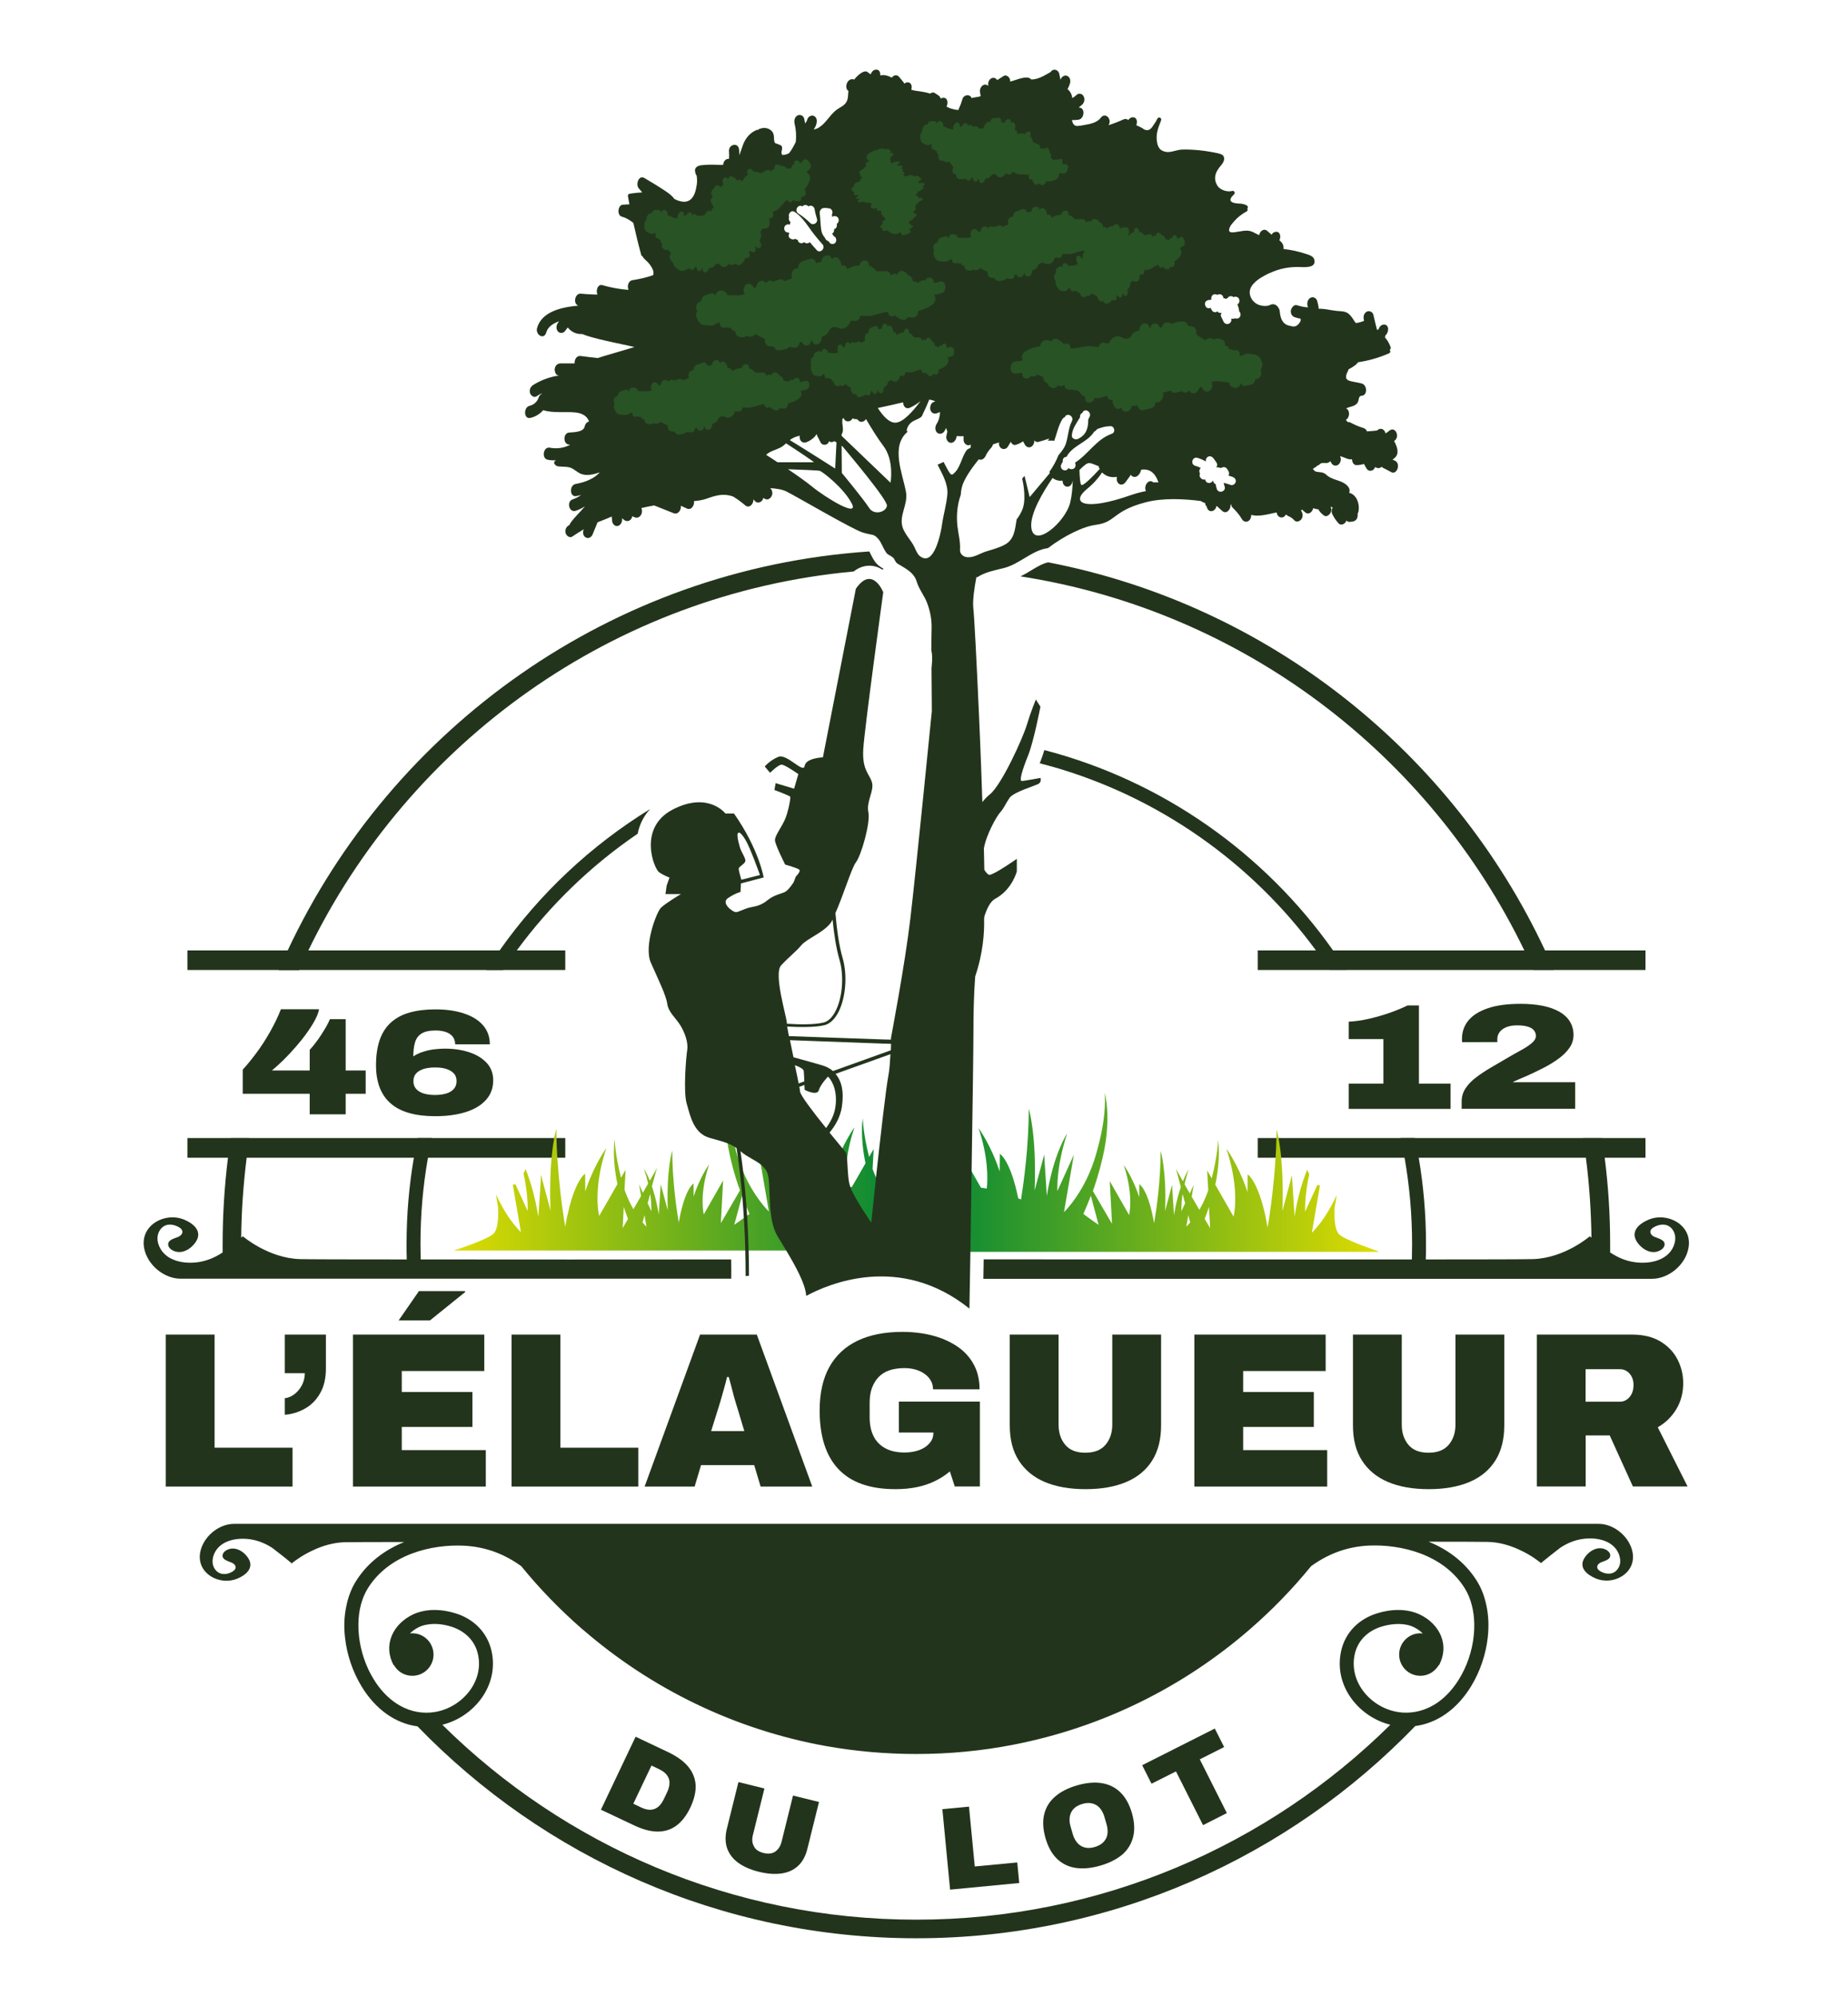 <?xml version="1.0" encoding="utf-8"?>
<!-- Generator: Adobe Illustrator 18.0.0, SVG Export Plug-In . SVG Version: 6.00 Build 0)  -->
<!DOCTYPE svg PUBLIC "-//W3C//DTD SVG 1.1//EN" "http://www.w3.org/Graphics/SVG/1.1/DTD/svg11.dtd">
<svg version="1.1" xmlns:x="http://ns.adobe.com/Extensibility/1.0/" xmlns:i="http://ns.adobe.com/AdobeIllustrator/10.0/" xmlns:graph="http://ns.adobe.com/Graphs/1.0/"
	 xmlns="http://www.w3.org/2000/svg" xmlns:xlink="http://www.w3.org/1999/xlink" x="0px" y="0px" width="1700px" height="1836px"
	 viewBox="0 0 1700 1836" enable-background="new 0 0 1700 1836" xml:space="preserve">
<g id="background">
</g>
<g id="logo">
	<rect id="XMLID_1979_" x="172.4" y="873.8" fill="#23341C" width="347.6" height="18"/>
	<rect id="XMLID_1978_" x="172.4" y="1046.3" fill="#23341C" width="347.6" height="18.1"/>
	<rect id="XMLID_1939_" x="1157" y="873.8" fill="#23341C" width="356.7" height="18"/>
	<rect id="XMLID_1922_" x="1157" y="1046.3" fill="#23341C" width="356.7" height="18.1"/>
	<g id="XMLID_2002_" display="none">
		<path id="XMLID_2025_" display="inline" fill="#23341C" d="M553.5,1580c-2.6,3.9-3.9,5.8-6.5,9.6c5.8,3.9,8.6,5.8,14.5,9.5
			c-7.4,11.8-11.2,17.7-18.7,29.4c4.2,2.7,6.4,4,10.7,6.6c7.2-11.9,10.8-17.9,18-29.8c5.9,3.6,8.9,5.3,14.8,8.6
			c2.3-4.1,3.4-6.1,5.7-10.1C576.3,1595.1,568.6,1590.3,553.5,1580z"/>
		<path id="XMLID_2022_" display="inline" fill="#23341C" d="M641.6,1631.8c-1-2.7-3.4-5-7.5-6.8c-12.7-5.7-19-8.7-31.4-15.3
			c-8.7,16.4-13.1,24.6-21.8,41c4.4,2.3,6.6,3.5,11.1,5.7c2.1-4.2,3.2-6.4,5.3-10.6c7.3,3.7,10.9,5.4,18.3,8.8
			c2.6,1.2,3.7,2.4,3.5,3.8c-0.2,1.3-0.8,3.1-1.7,5.2c-0.7,1.6-1.1,2.4-1.8,4.1c4.6,2.1,6.9,3.1,11.5,5c1.4-3.3,2.1-5,3.5-8.3
			c1.1-2.8,1.4-5.1,0.7-6.7c-0.7-1.7-2.2-3.2-4.6-4.7c2.7,0.1,4.5,0,5.4-0.1c1-0.2,1.9-0.7,2.9-1.4c1-0.8,1.8-1.8,2.5-3.1
			c0.8-1.3,1.6-2.9,2.3-4.9C642,1638.5,642.5,1634.6,641.6,1631.8z M628.2,1640.8c-1.1,2.5-2.1,4-3.1,4.4c-1,0.4-2.6,0.1-5.1-1
			c-0.5-0.3-0.8-0.4-1.4-0.7c-6.5-3-9.8-4.5-16.2-7.8c2.1-4.3,3.2-6.4,5.4-10.7c6.6,3.3,9.9,4.9,16.7,8c0.3,0.1,0.5,0.2,0.8,0.4
			c0.6,0.3,1.1,0.5,1.6,0.8c0.4,0.2,1,0.6,1.6,1.2c0.6,0.6,0.9,1.3,0.8,2.1C629.1,1638.3,628.8,1639.4,628.2,1640.8z"/>
		<path id="XMLID_2020_" display="inline" fill="#23341C" d="M695.5,1658.9c1.2-4.1,1.8-6.1,3-10.1c-15.8-4.7-23.7-7.3-39.2-13.3
			c-6.7,17.4-10,26-16.7,43.4c16.9,6.5,25.4,9.4,42.7,14.4c1.2-4,1.8-6,3-10.1c-12.3-3.6-18.4-5.6-30.5-10c1.1-3.1,1.7-4.6,2.8-7.7
			c11.2,4,16.8,5.9,28.1,9.2c1.1-3.5,1.6-5.2,2.6-8.8c-11.1-3.3-16.7-5.2-27.6-9.1c1.1-3,1.6-4.5,2.7-7.5
			C677.9,1653.5,683.8,1655.4,695.5,1658.9z"/>
		<path id="XMLID_2018_" display="inline" fill="#23341C" d="M750.1,1671.8c0.8-4.2,1.1-6.3,1.9-10.4c-16.2-2.9-24.2-4.7-40.1-8.9
			c-4.8,17.9-7.2,26.9-11.9,44.9c17.3,4.6,26.1,6.6,43.7,9.8c0.8-4.2,1.1-6.3,1.9-10.4c-12.6-2.3-18.9-3.6-31.3-6.6
			c0.8-3.2,1.2-4.8,2-8c11.5,2.8,17.2,4,28.7,6.1c0.7-3.6,1-5.4,1.7-9c-11.4-2.1-17-3.3-28.3-6c0.8-3.1,1.1-4.6,1.9-7.7
			C732.1,1668.4,738.1,1669.7,750.1,1671.8z"/>
		<path id="XMLID_2016_" display="inline" fill="#23341C" d="M826,1690.1c-2.2-2-5.7-3.1-10.6-3.3c-3.1-0.2-4.6-0.3-7.6-0.6
			c-3.1-0.2-4.6-0.4-7.7-0.7c-0.5,0-0.7,0-1.2-0.1c-1.7-0.1-3-0.5-3.9-1.1c-0.9-0.6-1.3-1.8-1.1-3.5c0.1-1.2,0.6-2.1,1.5-2.6
			c0.9-0.4,1.9-0.6,3-0.5c3.5,0.2,5.2,0.2,8.7,0.3c2.2,0.2,3.3,0.3,5.5,0.4c1.4,0.1,2.4,0.5,3.2,1.2c0.7,0.7,1,1.8,1,3.4
			c4.5,0.2,6.7,0.3,11.2,0.5c0.1-2.4,0-4.2-0.1-5.6c-0.2-1.3-0.6-2.9-1.4-4.6c-0.7-1.7-2.1-2.9-3.9-3.6c-1.9-0.7-4.4-1.1-7.5-1.3
			c-3.1-0.2-4.7-0.3-7.8-0.6c-1.3-0.1-3.9-0.2-7.7-0.4c-3.8-0.2-7,0-9.4,0.5c-2.4,0.5-4.2,1.8-5.4,3.8c-1.1,2-2,5-2.4,8.8
			c-0.5,4.5-0.2,8,1,10.3c1.2,2.3,3.7,3.7,7.3,4.1c7.7,1,11.5,1.4,19.3,2.1c0.8,0,1.1,0.1,1.9,0.1c2.1,0.1,3.5,0.6,4.2,1.3
			c0.7,0.8,1,1.8,1,3.1c-0.1,1.4-0.5,2.4-1.2,3c-0.7,0.6-2.1,0.9-4.3,0.7c-3.2,0-4.8-0.1-8-0.2c-2.2-0.2-3.4-0.3-5.6-0.5
			c-1.9-0.1-3.4-0.5-4.4-1.1c-1-0.6-1.4-1.9-1.2-3.7v-0.8c-4.6-0.4-7-0.7-11.6-1.2c-0.1,1.1-0.2,1.6-0.3,2.8
			c-0.6,4.9,0,8.3,1.9,10.1c1.9,1.9,4.9,3,9.2,3.4c3.2,0.4,4.9,0.6,8.2,1c6.2,0.3,9.4,0.4,15.6,0.5c4.9,0.2,8.4-0.6,10.5-2.6
			c2.1-2,3.3-5.7,3.4-11.2C829.1,1695.9,828.1,1692.1,826,1690.1z"/>
		<path id="XMLID_2014_" display="inline" fill="#23341C" d="M887.9,1704c-12.7,1-19.1,1.3-31.8,1.6c0-3.3-0.1-4.9-0.1-8.2
			c11.7-0.2,17.6-0.5,29.3-1.4c-0.3-3.7-0.4-5.5-0.7-9.2c-11.5,0.9-17.2,1.1-28.7,1.3c-0.1-3.1-0.1-4.8-0.2-7.9
			c12.2-0.2,18.2-0.6,30.4-1.5c-0.3-4.2-0.5-6.3-0.8-10.6c-16.3,1.3-24.5,1.6-40.9,1.6c0,18.6,0,27.9,0,46.5
			c17.8,0,26.8-0.3,44.6-1.7C888.4,1710.3,888.3,1708.2,887.9,1704z"/>
		<path id="XMLID_2011_" display="inline" fill="#23341C" d="M951.6,1696.9c-0.6-3-1.6-5-3.2-6c-1.5-1-3.6-1.4-6.3-1.3
			c2.2-1.4,3.7-2.4,4.4-3.1c0.7-0.7,1.1-1.6,1.5-2.8c0.3-1.2,0.5-2.5,0.4-4c-0.1-1.5-0.4-3.3-0.8-5.3c-1-5.3-2.8-8.9-5-10.7
			c-2.3-1.8-5.6-2.2-9.9-1.5c-13.5,2.3-20.3,3.2-33.9,4.7c2,18.5,2.9,27.7,4.9,46.2c4.9-0.5,7.3-0.8,12.1-1.4
			c-0.6-4.7-0.9-7.1-1.5-11.8c7.9-1,11.9-1.6,19.8-2.9c2.8-0.4,4.4,0,5,1.2c0.6,1.2,1.1,3,1.4,5.3c0.3,1.8,0.4,2.7,0.8,4.4
			c4.9-0.8,7.3-1.3,12.2-2.2C952.7,1702.2,952.3,1700.4,951.6,1696.9z M936.6,1684c-0.5,0.9-2.1,1.5-4.7,2c-0.6,0.1-0.9,0.1-1.5,0.2
			c-7,1.1-10.5,1.6-17.5,2.5c-0.6-4.8-0.9-7.2-1.5-11.9c7.2-0.9,10.8-1.4,17.9-2.6c0.4-0.1,0.5-0.1,0.9-0.1c0.7-0.1,1.2-0.2,1.7-0.2
			c0.5,0,1.1,0,2,0.2c0.8,0.1,1.4,0.5,1.8,1.2c0.4,0.7,0.7,1.8,1,3.3C937.1,1681.3,937,1683.1,936.6,1684z"/>
		<path id="XMLID_2009_" display="inline" fill="#23341C" d="M996.6,1647c-1.7,15.1-2.8,22.8-5.3,37.9
			c-9.7-11.8-14.4-17.8-23.3-30.1c-4.8,1.1-7.2,1.7-11.9,2.8c11.6,16.5,17.7,24.6,30.6,40.4c6-1.6,9-2.4,15-4.2
			c3.5-20.3,4.8-30.5,6.8-50.7C1003.7,1644.8,1001.3,1645.6,996.6,1647z"/>
		<path id="XMLID_2007_" display="inline" fill="#23341C" d="M1030.3,1635.4c-4.2,1.6-6.3,2.4-10.6,3.9c6.3,17.5,9.4,26.2,15.7,43.7
			c4.6-1.7,7-2.5,11.5-4.3C1040.3,1661.4,1037,1652.7,1030.3,1635.4z"/>
		<path id="XMLID_2005_" display="inline" fill="#23341C" d="M1101.6,1636.6c-0.4-0.7-0.6-1.1-1-1.7c-4.2,2.2-6.3,3.3-10.5,5.4
			c1.3,2.6,1.7,4.4,1.1,5.6c-0.6,1.2-2,2.3-4.2,3.4c-2.2,1.1-3.3,1.7-5.6,2.8c-1.8,0.8-2.6,1.1-4.3,1.9c-3.8,1.7-6.4,2.1-7.9,1
			c-1.5-1-3.3-3.8-5.3-8.4c-2-4.5-3-7.6-2.9-9.4c0-1.8,1.7-3.3,4.9-4.8c2.1-1,3.2-1.5,5.3-2.6c1.1-0.5,1.7-0.8,2.9-1.4
			c1.1-0.5,1.8-0.8,3-1.4c1.7-0.8,3.1-1.1,4.2-0.9c1.1,0.2,2.1,1.3,3.1,3.2c4.1-2.1,6.1-3.1,10.2-5.2c-2.2-4.2-4.6-7.3-7-9.1
			c-2.4-1.9-4.9-2.3-7.7-1.3c-2.7,1-5.1,1.9-6.9,2.7c-1.9,0.9-4.2,2-7,3.2c-3.8,2-5.7,2.9-9.5,4.8c-5.1,2.2-7.7,5.3-8,9.3
			c-0.3,4,1,9.5,4,16.5c1.6,3.6,2.4,5.3,4.1,8.9c2,4.8,4.5,7.8,7.6,9.2c3.1,1.3,8.4,0.4,15.9-3c2.8-1.2,4.2-1.9,7-3.2
			c3.4-1.7,5.1-2.6,8.4-4.3c5.5-2.7,8.6-5.6,9.4-8.4C1105.8,1646.6,1104.7,1642.3,1101.6,1636.6z"/>
		<path id="XMLID_2003_" display="inline" fill="#23341C" d="M1156.1,1609.7c-10.9,7.5-16.5,11.1-27.8,17.8
			c-1.7-2.8-2.5-4.2-4.2-7.1c10.4-6.2,15.5-9.4,25.6-16.3c-2.1-3.1-3.1-4.6-5.2-7.6c-9.9,6.7-14.9,9.9-25.2,16
			c-1.6-2.7-2.4-4.1-4.1-6.8c10.7-6.4,16-9.8,26.5-17c-2.4-3.5-3.6-5.2-6-8.7c-14.1,9.6-21.3,14.1-35.9,22.4
			c9.2,16.2,13.7,24.2,23,40.4c15.9-9.1,23.8-14,39.1-24.4C1159.7,1614.9,1158.5,1613.2,1156.1,1609.7z"/>
	</g>
	<linearGradient id="XMLID_2_" gradientUnits="userSpaceOnUse" x1="853.284" y1="1077.393" x2="1268.499" y2="1077.393">
		<stop  offset="0" style="stop-color:#028637"/>
		<stop  offset="1" style="stop-color:#DEDC00"/>
	</linearGradient>
	<path id="XMLID_1933_" fill="url(#XMLID_2_)" d="M1231.4,1134.3c-2.9-3.4-3.6-10.8-3.8-16.5c0-0.3,0-0.6,0-0.9
		c-0.1-3.7,0.1-6.4,0.1-6.4c0.7-3.8,1.5-8.1,1.9-11.8c-3.2,7.2-6.7,13.3-9.9,18.3c-0.1,0.2-0.2,0.3-0.3,0.5c-0.5,0.7-1,1.4-1.4,2.1
		c-5.7,8.4-10.5,13.1-11.2,13.7c0,0.1,0,0.1,0,0.1v-0.1l2.2-12.7l0.5-2.9l0.1-0.7l4.7-27.3c-1.1-0.1-1.9-0.1-2-0.2l-0.5,0
		l-11.2,24.5c-0.2-8.8,0.7-17.4,2-25.1c0.2-1.5,0.5-3,0.8-4.5c0.3-1.6,0.6-3.2,1-4.8l-1.9-4.2c-1.2,3-2.4,6.1-3.4,9.1
		c-0.5,1.5-1,2.9-1.4,4.3c-4,12.8-6,24.3-6.6,28.3c-0.1,0.4-0.1,0.8-0.1,1.1h-0.1l-0.1-1.1l-1.8-28.4l-0.3-4.4l-0.1-2.4l-0.1-1.3
		l-0.7,2.5l-0.3,1.1l-1.2,4.5l-6.6,24.7c0.4-9.2,0.4-17.5,0.2-24.9c-0.2-9.3-0.7-17.2-1.3-23.9c-0.7-7.8-1.7-13.8-2.4-18.1
		c-1.1-5.5-1.9-8.2-1.9-8.2c0,2.8,0,5.5-0.1,8.2c-0.1,6.2-0.4,12.2-0.8,18.1c-0.7,12-1.8,23.2-2.9,32.8c-0.9,7.8-1.8,14.6-2.6,19.7
		c0,0.5-0.1,1-0.2,1.5c-0.1,0.7-0.2,1.4-0.3,2.1c-0.8,5-1.3,7.8-1.3,7.8c-0.5-2.7-1-5.3-1.5-7.8c-0.1-0.7-0.2-1.4-0.4-2
		c-0.1-0.6-0.2-1.1-0.3-1.6c-2-9-4.1-15.8-6.2-21.1c-5.3-13.7-10-16.3-10-16.3l-0.1,12.7l0,3.6c-0.4-1.2-0.8-2.5-1.2-3.6
		c-7.7-21.9-17.9-35.9-18.2-36.3c4.9,14.7,7,27.3,7.8,37.2c1.2,16-1.2,25.2-1.2,25.2l-9.2-16l-7.6-13.3c5.2-24.9,2.7-40.1,2.5-41.4
		c0,1.1-0.2,13.7-5.8,35.6l-4.2-7.3l1,18.3c-2.4,7-5.3,13-8.2,17.9c-2.3-3.9-4.7-8-7-12.1l1.8-10.8l-3.6,7.8
		c-1.7-2.9-3.3-5.7-4.8-8.4c1.6-7.5,3.6-13,4-13.9c-2.2,3.4-4,7.3-5.5,11.2c-3.2-5.5-5.6-9.9-6.4-11.6c0.6,2.1,2.3,8.7,4.5,16.8
		c-4.5,13.2-6.3,25.9-6.3,25.9l-1.8-27.9l-6.4,24.1c1.5-37.7-4.1-55.1-4.1-55.1c0,27.1-3.8,53.1-5.4,62.5c-0.3,2.4-0.6,3.7-0.6,3.7
		c-0.2-1.2-0.5-2.5-0.7-3.7c-5.4-28-12.9-32.1-12.9-32.1l-0.1,11.9c-5.7-17.6-13.9-29-14.2-29.4c9.4,28.2,4.9,45.9,4.9,45.9
		l-17.8-31.2l1.9,35.7l0.2,3.5c0,0-0.8-1.3-2.1-3.5c-3.4-5.8-10.4-17.8-15.5-26.6c5.1-14.5,8.5-27.6,10.7-39
		c5.6-30.6,0.6-49.4,0.2-51.2c0,1.7,1.8,17.5-4.8,44.3c-0.8,3.5-1.8,7.2-2.9,11.1c-9.8,35.4-29.8,54.2-29.8,54.2l9.1-52.8
		l-15.2,33.5c-0.5-26.1,8.4-51,9.1-53.2c-13.9,22.5-18.8,57.6-18.8,57.6l-2.4-38l-8.8,32.9c2-51.3-5.4-75.1-5.4-75.1
		c0,35.5-4.9,69.5-7.1,83.5c-0.9-0.4-1.8-0.8-2.6-1.1c-7.3-35.6-16.9-40.9-16.9-40.9l-0.2,16.2c-7.8-23.9-19.1-39.4-19.4-39.9
		c8.8,26.2,8.6,45.9,7.6,55.6c-1.8-0.3-3.6-0.5-5.4-0.8l-8.6-15l-3.8-6.7c5.2-24.9,2.7-40.1,2.5-41.4c0,1-0.2,13.7-5.8,35.6
		l-4.2-7.3l1,18.3c-2.2,6.6-5,12.3-7.7,17l-0.9,0.1c-2.1-3.6-4.4-7.5-6.7-11.3l1.9-10.9l-3.6,7.9c-1.7-2.9-3.3-5.7-4.8-8.4
		c1.7-7.5,3.6-13,3.9-13.9c-2.1,3.4-3.9,7.3-5.4,11.2c-3.5-6-6.1-10.6-6.6-12c0.5,1.6,2.3,8.5,4.6,17.2c-1.4,4-2.5,7.9-3.4,11.4
		c3.9,16.8,8.9,33.6,15,50.1c2.1,5.7,4.3,11.4,6.7,17.1h392.3C1268.5,1150.3,1236.3,1140.2,1231.4,1134.3z M1004.2,1121.6
		c-4.2-3.1-7.6-5.5-7.6-5.5c2.5-5.7,4.8-11.3,6.9-16.7c2,7.4,4.3,16,5.9,22.1c0.5,1.8,0.9,3.4,1.2,4.6
		C1008.4,1124.6,1006.2,1123.1,1004.2,1121.6z M1086.8,1113.6c-0.1-5.5,0.3-10.9,1.1-15.9c0.7,2.8,1.5,5.7,2.3,8.5L1086.8,1113.6z
		 M1091.3,1127.8l1.4-8l0.4-2.6c0.2,0.9,0.5,1.8,0.7,2.6c0.3,1.4,0.7,2.8,1.1,4.1C1092.7,1126.5,1091.3,1127.8,1091.3,1127.8z
		 M1108.2,1120.6c0.1-0.4,0.3-0.7,0.4-1.1c1.4-3.4,2.5-6.7,3.5-9.9l0.6,9.9l0.5,9.6C1113.2,1129.1,1111.3,1125.7,1108.2,1120.6z"/>
	
		<linearGradient id="XMLID_3_" gradientUnits="userSpaceOnUse" x1="1031.98" y1="1077.393" x2="1447.243" y2="1077.393" gradientTransform="matrix(-1 0 0 1 1864.695 0)">
		<stop  offset="0" style="stop-color:#028637"/>
		<stop  offset="1" style="stop-color:#DEDC00"/>
	</linearGradient>
	<path id="XMLID_1927_" fill="url(#XMLID_3_)" d="M832.7,1054.5c-0.5,1.4-3.1,6-6.6,12c-1.6-3.9-3.3-7.8-5.5-11.2
		c0.3,1,2.2,6.4,3.9,13.9c-1.5,2.7-3.1,5.5-4.8,8.4l-3.6-7.9l1.9,10.9c-2.3,3.8-4.5,7.7-6.7,11.3l-0.9-0.1c-1.6-2.7-3.1-5.7-4.5-9.1
		c-1.1-2.5-2.2-5.2-3.2-8l1-18.3l-4.2,7.3c-5.6-21.9-5.7-34.6-5.8-35.6c-0.2,1.3-2.7,16.6,2.5,41.4l-12.5,21.7
		c-0.4,0-0.9,0.1-1.3,0.2c-1.3,0.2-2.6,0.3-4,0.6c-0.6-5.7-0.9-15,0.8-27c1.1-8.3,3.2-17.8,6.8-28.5c-0.2,0.3-5.3,7.3-11,19.1
		c-2.8,5.8-5.8,12.8-8.4,20.8l-0.2-16.2c0,0-9.6,5.4-16.9,40.9c-0.9,0.4-1.8,0.8-2.6,1.1c-2.2-14-7-48-7.1-83.5
		c0,0-7.4,23.8-5.4,75.1l-8.8-32.9l-2.4,38c0,0-5-35.1-18.8-57.6c0.8,2.2,9.6,27.1,9.1,53.2l-15.3-33.5l1.7,9.7l7.4,43.1
		c0,0-13.7-12.8-24-37.3c-1.8-4.2-3.4-8.7-4.9-13.6c0,0,0,0,0,0c-0.3-1.1-0.7-2.1-1-3.2c-0.5-1.7-0.9-3.4-1.3-5.1
		c-0.6-2.1-1.1-4.1-1.6-6.1c-6.5-26.8-4.7-42.6-4.7-44.3c-0.3,1.7-4.9,18.9-0.5,46.9c0.2,1.4,0.4,2.9,0.7,4.3
		c2.1,11.4,5.5,24.5,10.7,39c-5.1,8.8-12.1,20.8-15.5,26.6c-1.3,2.1-2.1,3.5-2.1,3.5l0.2-3.5l1.9-35.7l-17.8,31.2
		c0,0-4.5-17.8,4.9-45.9c-0.3,0.4-8.5,11.8-14.2,29.4l-0.1-11.9c0,0-7.5,4.2-12.9,32.1c-0.2,1.2-0.4,2.4-0.7,3.7
		c0,0-0.2-1.3-0.6-3.7c-1.6-9.4-5.3-35.5-5.4-62.5c0,0-5.5,17.4-4.1,55.1l-6.5-24.1l-1.8,27.9c0,0-1.8-12.6-6.3-25.9
		c2.3-8.6,4.2-15.6,4.7-17.2c-0.6,1.4-3.1,6.1-6.6,12c-1.6-3.9-3.4-7.7-5.5-11.2c0.3,1,2.3,6.4,3.9,13.9c-1.5,2.7-3.1,5.5-4.8,8.4
		l-3.5-7.8l1.8,10.8c-2.4,4.1-4.8,8.2-7,12.1c-2.9-4.9-5.7-10.9-8.2-17.9l1-18.3l-4.2,7.3c-5.6-21.9-5.8-34.6-5.8-35.6
		c-0.2,1.3-2.7,16.6,2.5,41.4l-7.6,13.3l-9.2,16c0,0-2.4-9.2-1.2-25.2c0.7-9.9,2.9-22.5,7.8-37.2c-0.3,0.4-10.5,14.5-18.2,36.3
		c-0.4,1.1-0.8,2.4-1.2,3.6l0-3.6l-0.1-12.7c0,0-4.7,2.6-10,16.3c-2,5.2-4.2,12.1-6.1,21.1c-0.1,0.5-0.2,1-0.4,1.6
		c-0.1,0.6-0.2,1.3-0.4,2c-0.5,2.4-1,5.1-1.4,7.8c0,0-0.5-2.8-1.3-7.8c-0.1-0.7-0.2-1.4-0.3-2.1c0-0.5-0.1-1-0.2-1.5
		c-0.8-5.2-1.7-11.9-2.6-19.7c-1.1-9.6-2.1-20.8-2.9-32.8c-0.4-5.9-0.6-11.9-0.8-18.1c0-2.7-0.1-5.4-0.1-8.2c0,0-0.8,2.7-1.9,8.2
		c-0.8,4.3-1.7,10.3-2.4,18.1c-0.7,6.6-1.1,14.6-1.3,23.9c-0.2,7.4-0.1,15.7,0.2,24.9l-6.6-24.7l-1.2-4.5c0,0,0,0,0,0l-0.2-1.1
		l-0.7-2.5l-0.1,1.3l-0.1,2.4l-0.2,4.4l-1.9,28.4l0,1.1H495c0-0.2-0.1-0.6-0.2-1.1c-0.6-3.9-2.6-15.4-6.6-28.3
		c-0.4-1.4-0.9-2.9-1.4-4.3c-1-3-2.1-6.1-3.3-9.1l-1.9,4.2c0.3,1.5,0.7,3.1,1,4.8c0.3,1.5,0.6,3,0.8,4.5c1.3,7.7,2.2,16.3,2,25.1
		l-11.2-24.5l-0.6,0c-0.1,0-0.8,0.1-1.9,0.2l4.7,27.3l0.1,0.7l0.5,2.9l2.2,12.7v0.1c0,0,0,0-0.1-0.1c-0.7-0.6-5.4-5.3-11.2-13.7
		c-0.5-0.7-1-1.3-1.4-2.1c-0.1-0.1-0.2-0.3-0.3-0.5c-3.2-5-6.7-11.1-9.9-18.3c0.4,3.7,1.2,8,1.9,11.8c0,0,0.2,2.7,0.1,6.4
		c0,0.3,0,0.6,0,0.9c-0.1,5.7-1,13.1-3.8,16.5c-4.9,5.9-37.2,16-37.2,16h392.3c2.3-5.7,4.6-11.4,6.7-17.1
		c6.1-16.5,11.1-33.2,15-50.1c-0.9-3.5-2-7.4-3.4-11.4C830.4,1063.1,832.2,1056.2,832.7,1054.5z M572.8,1129.1l0.5-9.6l0.5-9.9
		c1,3.2,2.2,6.5,3.5,9.9c0.1,0.3,0.3,0.7,0.4,1.1C574.7,1125.7,572.8,1129.1,572.8,1129.1z M591.1,1123.9c0.4-1.3,0.7-2.7,1.1-4.1
		c0.2-0.8,0.4-1.7,0.7-2.6l0.4,2.6l1.4,8C594.7,1127.8,593.3,1126.5,591.1,1123.9z M595.8,1106.2c0.8-2.9,1.6-5.7,2.3-8.5
		c0.8,5,1.2,10.4,1.1,15.9L595.8,1106.2z M687.1,1117.8c-0.9,0.6-1.9,1.4-3.1,2.2c-0.7,0.5-1.4,1-2.2,1.6c-2.1,1.4-4.3,3-6.4,4.5
		c0.4-1.2,0.8-2.9,1.3-4.6c1.6-6.1,3.9-14.6,5.9-22c1.2,3.2,2.5,6.5,4,9.8c0.9,2.2,1.9,4.5,2.9,6.8
		C689.4,1116.1,688.5,1116.8,687.1,1117.8z"/>
	<g id="XMLID_606_">
		<path id="XMLID_2031_" fill="#23341C" d="M1283.5,423.7c-0.9-0.4-1.6-0.8-2.5-1.2c4.6-2.8,6.3-6.9,2.6-14.8
			c-0.4-0.9-0.8-1.6-1.2-2.2c0.2-0.2,0.5-0.4,0.8-0.6c4.6-3.8,0.3-13.4-5.2-8.9c-1.1,1-2.3,1.8-3.5,2.5c-0.3-2.4-2.5-4.7-5-4.2
			c-1.1,0.2-2,0.8-2.7,1.5c-3.1,0.4-6.2,0.6-9.3,0.8c-0.5-1.4-1.6-2.5-3.2-3.1c-4.2-1.2-8.2-3-12-5c-0.9-0.5-1.8-0.6-2.5-0.4
			c-0.6-0.7-1.1-1.5-1.8-2.1c3.9-1.9,4-9,0.3-10.5c3.4-1.8,7.7-1.6,10.3-4.9c1.9-2.5,0.7-6.6,3.9-6.7c5.7-0.3,5.2-9.7,0.5-11.2
			c-3.2-1-6.5-1.3-9.8-2.1c-6.3-1.3-5.7-4.6-3.2-9.5c0.3-0.5,0.4-1.1,0.5-1.5c3.2-1.7,6.2-3.5,8.3-5.8c0.1-0.2,0.2-0.5,0.3-0.7
			c10-1.5,19.5-4.2,28.8-8.3c1.4-0.7,1.3-2.5,0.4-3.2c0.8-0.4,1.4-1.3,1-2.3c-1.3-3.8-3.1-6.7-5.3-9.1c0.2-0.6,0.4-1.2,0.4-1.8
			c3.5-2.8,3.7-10-1.2-10c-2.6,0-4.3,2.1-5.1,4.4c-0.2,0.1-0.3,0.2-0.5,0.3h-1c0-0.1,0-0.2,0-0.3c-0.3-1.3-0.6-2.7-1-4
			c-0.7-3.1-1.5-6.2-2.2-9.3c-0.6-2.6-3.5-4.2-6-3c-2.7,1.3-3.5,4.7-2.8,7.3c0,0.4,0.2,0.8,0.2,1.2c-1.9,0.8-4.7,1.7-7.5,2
			c-1.8-1.8-2.4-4.1-5.4-7.3c-3.7-4-7.5-3.3-12.6-3.9c-5.8-0.6-10.6-2.1-16.2-1.9c-0.2-2.4-0.7-4.9-1.4-7.2c-0.8-2.6-3.4-4.2-6-3
			c-2.6,1.2-3.6,4.8-2.9,7.3c0.2,0.5,0.3,1,0.4,1.6c-3.5-0.2-6.9-1-10.2-2c-2.7-0.9-5.1,2.6-5.5,4.8c-0.4,2.9,1,5.4,3.7,6.3
			c1.7,0.6,3.4,1,5.2,1.3c0.1,0.6,0.2,1.3,0,2.2c-2.3,4.4-5.3,5.9-9,4.5c-5.3-0.6-8.4-3.9-9.6-9.7c-0.6-2.1-0.2-4.1-1.2-6.1
			c-1.1-2.2-2.8-4.1-5.5-4.2c-1.4,0-2.1,0.4-3,0.8c-0.5,0.2-1.1,0.5-1.8,0.6c-5.3,0.7-10.2-0.7-13.3-4.2c-1.2-1.2-2.1-2.7-2.7-4.4
			c-1.6-4.4-0.2-8.3,2.7-11.5c3.9-4.5,10.5-7.9,15-10c0,0,0.1,0,0.2,0c8.5-4,17.8-5.8,27.2-5.5c4.3,0.1,15.9,1.3,13.6-6.9
			c-0.9-3.3-5.2-4.4-8.1-5.3c-6.6-2.2-13.3-3.6-20.2-4.4c0.4-3-0.8-5.6-3.5-7.7c-0.2-0.1-0.2-0.1-0.3-0.2c1.6-3.2,1-7.9-2.9-7.9
			c-1.9,0-3.4,1.1-4.3,2.7c-0.5-0.5-1.1-1-1.6-1.5c-0.8-0.6-1.6-1.2-2.2-1.9c-3.4-2.9-6.9,0.2-7.6,3.8c-1.3-0.6-2.6-1.2-3.9-1.9
			c-0.5-0.3-0.9-0.6-1.3-0.7c-4.7-2.3-8-1.6-13.5-0.7c-4.1,0.6-10.8,2.5-8.5-3.4c0.7-2.1,2.5-4.1,3.9-5.7c3.4-4,7.4-7,11.9-9.5
			c1-0.6,1-1.6,0.5-2.3c0.7-0.9,0.8-2.4-0.5-3.1c-1.8-1-2.7-1.2-4.7-1.6c-1.6-0.3-16.8,0.5-7.1-8.5c1.6-1.4,0.3-3.9-1.8-3.2
			c-4.2,1.2-11-0.9-13.4-4.9c-3.3-5.4-2.5-10.3,0.6-15.1c1.7-2.7,5.3-5.7,5.6-9.1c0.3-3.8-2.4-4.8-5.8-5.6
			c-10-2.2-22.5-3.7-32.6-3.4c-6.6,0.1-12.4,4.6-19.1,0.7c-4.9-2.8-5-11.8-4.2-16.1c0.7-3.9,2.2-7.6,3.7-11.4
			c0.9-2.3-2.3-3.7-3.4-1.6c-1.1,2.3-2.5,4.4-4,6.5c-2.6,4.5-5.9,5.3-9.7,2.4c0.3,0.1,0.5,0.2,0.6,0.2c-0.5-0.4-4.3-2.1-6.3-3.1
			c1.3-3.2,0.5-7.3-3.1-7.3c-1.9,0-3.3,1.1-4.3,2.6c-1-1-2.5-1.4-4.4-0.6c-4.4,2-9,3.8-13.8,5.3c3.7-5-2.7-12.6-7.1-6.8
			c-3.3,4.4-9.3,5.6-14.4,6.5c-1.8,0.3-7,1.5-8.8,0.8c-2.1-0.8-2.9-3.1-3.3-5.2c2.1,0,4.2,0,6.3-0.4c5-0.9,6.2-10.6,0.5-11.1
			c-0.2,0-0.4-0.1-0.6-0.1c1.1-0.8,2.1-1.7,3.2-2.6c2.1-1.9,2.7-5.4,1.2-7.9c-1.4-2.3-4.4-2.9-6.4-1c-1.2,1.2-2.6,2.1-3.9,2.9
			c-0.3-3.2-1.9-6.3-4.4-8.3c0.9-1.4,1.5-3,2.1-4.6c0.9-2.6,0.6-6-2.1-7.4c-2.4-1.3-5.4,0.5-6.2,3c-0.1,0.2-0.2,0.3-0.2,0.5
			c-0.4-2-0.9-3.9-1.3-5.9c-0.7-2.6-3.5-4.2-6-3c-0.8,0.4-1.4,1-1.8,1.7c-5.4,3.1-11.3,6.8-17.6,6.9c-1.5-1-2-1.8-4.4-1.8
			c-4.5-0.2-10.5,2.5-14.7,3.6c-0.1,0-0.3,0.1-0.5,0.1c0-0.9-0.1-1.9-0.5-2.7c-0.9-2-3.5-3.8-5.6-2.4c-1.7,1.1-3.5,2.2-5.3,3.4
			c-0.1,0-0.4,0.2-0.6,0.3c-0.9-1.3-2.2-2.3-4.1-2c-2.8,0.5-4.5,3.7-4.2,6.3c0,0.4,0,0.8,0.1,1.1c-1.2-1.1-2.8-1.7-4.5-0.8
			c-2.5,1.2-3.8,4.8-2.9,7.3c0,0.1,0,0.1,0,0.2c0,0.8,0.2,1.8,0.5,2.6c-0.9,0.4-1.7,0.7-2.6,0.8c-2.5,0.4-4.3,0.6-5.8,1.1
			c-0.3-0.9-1-1.8-2.1-2.3c-2.4-1.1-5.6,0.5-6.3,3.1c-0.9,3.1-2,6.1-3.4,9.1c-0.1,0.3-0.2,0.6-0.3,1c-2.4,0-5.3-0.8-7.3-1.4
			c-1.4-0.5-2.6-1.1-3.7-1.7c1.7-3.3,1.1-8.1-2.8-8.1c-1,0-1.8,0.3-2.5,0.8c-0.3-1.2-1.1-2.3-2.3-3.1c-1-0.6-2.1-1.3-3.1-2
			c-1.5-1-3.1-0.5-4.4,0.5c-4.2-1.6-9-1.9-13.6-2.7c-1.3-0.2-2.5-0.5-3.7-0.9c1-3.1,0.1-6.8-3.3-6.8c-1.2,0-2.2,0.5-3.1,1.2
			c-0.3-0.6-0.6-1.1-1-1.6c-1.1-1.3-2.2-2.6-3.3-4c-2.3-3.3-5.5-2.3-7.3,0.1c-0.1,0-0.2-0.1-0.3-0.2c-2.6-1.3-5.5-2.4-8.5-2.1
			c-0.6,0-1.2,0.1-1.8,0.2c0.3-2.7-0.8-5.3-3.6-5.3c-2.6,0-4.3,2-5.1,4.2c-0.2-0.1-0.3-0.1-0.6-0.2c-2.6-1.7-3-3.2-6.5-1.8
			c-2.7,1.2-5.7,3.9-8.2,7c-0.5-0.3-1.1-0.4-1.7-0.4c-5.4,0-7.3,8.8-3.5,10.8c-0.4,2.6-0.2,5.3-0.9,7.8c-1.7,5.9-6.5,6.7-10.6,10
			c-5.8,4.6-9.3,11.9-15.6,15.8c-1.5,1-3.1,1.5-4.9,1.9c1.1-1.6,2-3.2,2.5-5.1c0.7-2.6,0.6-5.9-2.1-7.3c-2.4-1.3-5.5,0.5-6.2,3
			c-0.4,1.5-1.1,2.5-1.9,3.7c0,0-0.2,0-0.2-0.1c-0.3-1.4-0.5-2.9-0.8-4.2c-0.7-2.6-3.5-4.2-6-3c-2.7,1.3-3.5,4.7-2.9,7.3
			c1.4,5.7,1.8,11.5,1.1,17.2c-1.8,3.6-3.7,7.2-6.1,10.2c-1.9,1.1-4,1.8-6.3,1.6c-2.3-2.5,1.9-6.6-1.5-8.9c-0.5-0.3-4.8-1.8-5-1.9
			c-2.1-2.3,0.2-7.5-3.1-11c-3.2-3.4-7.8-3.6-11.8-1.9c-0.4,0.1-0.7,0.4-0.9,0.8c-0.4-0.1-0.8-0.2-1.3,0c-5,2.2-8.4,5.5-11,10.3
			c-1.9,3.4-3.1,8.5-4.9,12.9c0-1.7,0-3.3-0.2-5c-0.6-7.3-9.9-5.1-9.3,1.6c0.2,2.2,0.2,4.5,0,6.8c-3.2-0.4-5.2,2.6-5.4,5.5
			c-5.4,0.1-11.1-0.5-16.2,0c-3.1,0.3-7.9,0.1-9.4,3.6c-0.6,1.3-0.1,2.1,0,3.6c0.2,1,0.7,2,1.3,2.9c0.5,3.4,0.5,6.7-0.3,10.1
			c-0.5,2.8-1.2,5.9-2.7,8.4c-4.2,7.3-11.4,5.9-17.6,2.7c-2-2.9-5-5.1-8.1-7.2c-6.3-4.2-12.8-8.1-19.4-12c-5.4-3.2-8.3,6.2-5.1,9.6
			c1,1.1,2.1,2.4,3.1,3.6c-3.7,0.2-7.5,0.6-11.5,1.2c-1,0.1-1.9,1.1-1.7,2.1c0.5,2.6,0.9,5.1,1.4,7.7c-1.8,0-3.5,0.1-5.2,0.3
			c-2.3-0.3-3.9,1.4-4.5,3.6c-1,3,0,7,3,7.5c0.1,0,0.2,0.1,0.3,0.1c3.7,1,6.9,3.1,10,5.5c2.2,9.9,4.6,19.8,7.3,29.6
			c0.2,0.8,0.8,1.1,1.4,1.2c0,0.3,0,0.8,0.4,1.1c1.7,2.2,4.3,3.9,5.9,6.2c3.4,4.5,4.1,7.6,3.2,10c-6.2,2.2-12.6,3.6-19,4.6
			c-3.9,0.6-5.1,5.7-3.6,8.9c-7-0.5-13.6-1.6-20.3-3.3c-1.2-0.3-2.4-0.6-3.6-1c-4.4-1.3-6.4,4.8-4.7,8.6c-2.3,0-4.6,0-6.8-0.2
			c-2.8-0.1-5.5-0.3-8.3-0.6c-5.8-0.7-7.6,9.6-2.4,11c-14.9,1.3-33.6,5.2-38,20.4c-1.9,6.3,6.3,11.5,8.4,4.3
			c1.4-5.1,6.1-8.3,11.8-10.3c-0.4,0.6-0.9,1.1-1.2,1.7c-1.6,2.3-1.7,5.9,0.4,7.9c2,1.9,5.1,1.2,6.6-1c0.7-1.1,1.4-2,2.2-2.9
			c3.2,4.1,7.9,6.3,13.2,6c2.2,0.9,4.7,1.7,7.3,2.5c4.8,1.4,10,2.7,15.1,3.8c10.2,2.4,20.1,4.2,25.7,5.7c-8.4,2.6-17.1,5-25.7,7.6
			c-2.7,0.8-5.4,1.6-8,2.5c-2.3-0.3-4.7-0.6-7.1-0.8c-2.9-0.4-5.8-0.7-8.7-1.1c-3.7-0.5-5.8,3.4-5.5,6.8h-12.8c-2.9,0-5,1.9-5.5,4.9
			c-0.3,2.2,0.9,6.3,3.7,6.3c-0.1,0.1-0.3,0.2-0.5,0.3c-0.4,0-0.9,0-1.4,0c-7.7,1.4-15,4.2-21.7,8.4c-2.4,1.5-3.7,4.5-2.8,7.4
			c0.8,2.3,3.5,4.5,5.9,3c1.6-1.1,3.2-1.9,4.9-2.8c-0.2,0.2-0.3,0.6-0.5,0.8c-1.1,0.6-1.9,1.6-2.3,2.8c-1.2,3.9-4.2,6.9-8.4,7.9
			c-5.8,1.3-5.5,12.6,0.7,11.1c4.6-1,8.8-3.6,11.8-7.1c8.9,2.9,20.2,1.2,29.4,2.1c6.3,0.6,11,3.2,12.8,8.4c-2.3,0.3-3.7,2.6-4.2,4.9
			c-1.2,4.9-10.5,4.9-14.2,5.2c-5.9,0.5-5.7,11.6,0.8,11.1h0.4c-5.7,3.1-12.4,4.1-19,2.8c-6-1.1-7.8,10-1.8,11.1
			c2.6,0.5,5.1,0.6,7.6,0.6c-0.3,0.2-0.6,0.4-1,0.6c-0.8,0.6-1,1.9-0.4,2.7c1.9,2.4,3.2,2.2,6.2,2.4c4.6,0.3,7.4-0.1,11.4,2.5
			c2,1.2,3.7,2.7,5.7,3.7c3.2,1.5,6.3,1.7,9.4,1.3c2.9-0.3,5.9-1.2,8.9-2.2c-2.5,2.8-5.5,4.9-8.9,6.5c-4.1,2.1-8.7,3.3-13.4,4.2
			c-5.8,1.1-5.5,12.3,0.7,11.1c1.6-0.3,3.1-0.6,4.5-1c-2.4,1.7-5,3.1-8,4.1c-5.5,1.9-3.3,12.5,3.1,10.4c3-1,5.8-2.4,8.4-4.1
			c-4.3,5.3-9.4,9.6-13.6,15.7c-0.2,0.4-0.3,0.8-0.3,1.1c-0.3,0.2-0.7,0.5-1,0.7c-2.5,1.5-3.7,4.4-2.8,7.3c0.7,2.3,3.5,4.5,5.9,3.1
			c3.5-2.4,7.1-4.6,10.7-6.8c0-0.1,0.1-0.1,0.1-0.1c-0.1,0.1-0.1,0.2-0.2,0.4c-1.1,2.5-0.5,6.1,2.1,7.3c1.3,0.7,2.6,0.6,3.7-0.1
			c1.1-0.6,2.1-1.7,2.5-2.9c1.5-3.7,3-7.3,4.5-11c2.7-1.1,5.4-2.2,8.1-3.2c1.6-0.7,3.3-1.4,4.9-2.1c0.1,1.3,0.3,2.6,0.4,3.9
			c0.1,2.6,2.2,5.2,5,4.8c2.8-0.5,4.4-3.7,4.2-6.4c0-0.2,0-0.5,0-0.8c0.6,0.6,1.1,1.1,1.8,1.6c2.2,1.7,4.9,1.4,6.6-1
			c0.4-0.7,0.8-1.4,0.9-2.4c0.8,0.3,1.5,0.7,2.2,1c2.7,1.1,5.2-0.4,6.3-3.1c0.6-1.5,0.7-3.7-0.1-5.4c3.9-0.9,7.9-1.7,11.8-2.4
			c6,2.4,11.9,4.8,17.8,7.1c4.2,1.7,7.3-3.1,6.7-6.8c1.8,0.9,3.6,1.6,5.5,2.5c4.2,2,7.2-3,6.6-6.8c4-0.3,7.8-0.9,11.6-2.2
			c9.3-3.4,15.8-4.9,24.2-2.1c4,2.4,7.7,5.1,11.2,8.1c3.8,3.4,7.8-1.1,7.7-5.2c0,0,0.1-0.1,0.1-0.1c0.5,0.6,1,1.1,1.5,1.7
			c2,2.1,5.1,1.1,6.6-1c0.4-0.6,0.7-1.3,0.9-2.1c0.5,0.3,1,0.6,1.6,0.9c2.5,1.6,5.3-0.8,6.2-3c1-2.4,0.4-5.2-1.5-6.9
			c5,0.3,10.7,1,15,3.1c9.4,4.7,60.7,34.8,70.1,37.7c9.4,2.8,9.9,1,14.1,5.6c3.2,3.6,4.1,7.8,7.4,12.7c1.3,2.1,4.2,2.9,6.1,4.5
			c1.8,1.5,1.9,3.2,3.3,4.8c0.3,0.5,0.9,0.8,1.3,1.1c7.1,4.4,14.9,7.8,17.5,16.5c2.1,7.1,7,12.7,9.6,19.7c2.7,7.1,4.2,14.8,4.1,22.4
			c-0.2,6.3-0.2,13.5-0.2,21.3c0.5,2.3,0.7,4.6,0.7,7c0,1.9-0.1,3.8-0.3,5.8c-0.1,1.2-0.2,2.4-0.3,3.5c0.1,7.9,0.2,22.2,0.3,39.3
			c0,0-14.8,149.1-19.8,191c-4.9,41.9-17.8,109.5-17.8,109.5v1.5l-1.5,0l-4.7-0.1l-87.7-3.1c-0.7-3.6-1.2-6.6-1.6-8.8
			c10.9,0.6,25.3,0.9,34.1-1.2c4.7-1.1,8.9-4.8,12.2-10.5c7.5-13,9.5-35.1,4.7-51.4c-3.5-11.9-5.5-28.3-6.6-41.2
			c6.9-15.4,15.1-42,18.8-46.6c4.7-5.8,13.6-36.2,11.5-46.2c-2.1-10,5.8-19.9,3.2-27.8c-2.6-7.9-8.9-11-7.9-29.9
			c1.1-18.9,18.4-144.5,18.4-144.5s-10-25.2-25.2-3.2L757,696.3c0,0-15.7,0.5-16.8,7.9c-1.1,7.3-16.3-11.5-24.1-8.4
			c-7.9,3.2-12.6,8.9-12.6,8.9l4.9,5.8c0,0,7.5-7.5,10.6-7.5s15.4,8.7,15.4,8.7l-3.9,13.4l-17-5.1l-1.1,6.3c0,0,14.2,5.2,14.6,6.3
			c0.4,1.2-2,15-5.5,22.1c-3.5,7.1-8.6,13.8-8.6,17.7c0,4,9.4,22.5,9.4,22.5s11.4,3.1,13,4.7c1.6,1.6-3.2,6.3-3.2,6.3l-2,5.2
			c0,0-4.3,6.7-7.4,8.6c-3.2,2-10.3,2.7-16.6,7.9c-6.3,5.1-10.7,5.5-16.2,6.7c-5.5,1.2-10.3,4.3-13,4.3c-2.7,0-14.2-8.3-7.1-13
			c7.1-4.7,11.4-5.5,11.4-5.5l0.4-7.9l20.9-5.5c0,0-4.2-25.8-27.3-58.8h-7.9c0,0-15.7-20.5-48.3-3.7c-32.6,16.8-17.3,54.7-12.6,57.8
			c4.8,3.2,9.5,4.8,9.5,4.8l-2.6,7.3l-1.1,7.9h14.2c0,0-14.2,8.4-18.4,12.6c-4.2,4.2-15.9,35.2-9.3,50.4c6.7,15.2,14,29.9,15.1,37.8
			c1.1,7.9,7.9,13.1,12.1,19.9c4.2,6.9,7.3,15.7,6.3,22.6c-1.1,6.8-3.7,38.4-0.5,49.3c3.2,11.1,6.3,27.3,21,31.5
			c7.4,2.1,12.6,3.4,17,5.2c2.4,1,4.6,2,6.8,3.5c0.4,0.2,0.8,0.5,1.1,0.8c0.3,2.3,0.7,4.9,1.1,7.5c0,0,0,0,0,0
			c1.4,10.1,2.8,22.2,4.1,36.3c0.5,6.5,1.1,13.4,1.5,20.6c0.6,9.5,1.1,19.6,1.3,30.2c0.2,7.4,0.3,15.1,0.3,23c1-0.1,2.1-0.2,3.1-0.3
			c0-7.8-0.1-15.4-0.3-22.7c-0.3-11.5-0.8-22.3-1.4-32.5c-0.2-2.9-0.4-5.7-0.6-8.5c-0.9-12-2-23-3.1-32.5
			c-0.8-6.8-1.6-12.9-2.4-18.3c0.1,0.1,0.2,0.2,0.4,0.3c5.5,4.9,13.1,7.7,18.6,12.2c2.8,2.3,5,5.1,6.1,8.8c3.2,11.1-1,39.9,8.9,56.7
			c2.6,4.3,5.4,9,8.3,13.7c8.4,14.1,16.8,29.3,18,39.9c0,0.5,0.1,1,0.2,1.4c20.1-10.9,86.1-39.6,150.1,11.7
			c0.3-17.4,0.6-35.2,0.9-53c0.4-25.2,0.8-50.3,1.1-73.9c1-62.8,1.7-115.1,1.7-130.7c0-14.9,0.4-31.7,1.6-47.8
			c7.4-21.8,8.5-41,8.2-52.4c0.1-0.8,0.1-1.6,0.2-2.6c2.6-8.3,5.9-14.2,10-16.4c15.7-8.4,19.9-25.2,19.9-25.2v-11.5
			c0,0-21,14.7-25.2,14.7c-1.2,0-2.9-1.8-4.7-4.6c-0.1-6.2-0.3-12.8-0.4-19.8c2.3-12.9,11.9-29.8,15.2-33.3
			c3.5-3.9,4.7-7.7,8.5-13.2c4-5.4,23.9-11.1,26.8-12.9c2.8-2.1,1.5-5.3,1.5-5.3s-14.9,2.8-17.2,2.8c-2.4,0,0.4-9.9,5.7-23
			c5.3-12.8,11.5-45.3,11.5-45.3l-4.2-6.6c0,0-4.9,11.9-8.3,23.3c-3.3,11.4-23.1,55.2-34,63.9c-2.4,1.9-4.7,4.3-6.9,7.1
			c-0.3-10.3-0.7-20.9-1.1-31.4c-0.6-16.4-1.3-32.9-2-48.6c-2.2-49.8-4.4-91.4-5.2-98c-0.8-7.4,0.9-18.7,2.8-28.8c0.3,0,0.6,0,1,0
			c6.8-4.6,15.6-6.2,24.4-8.4c14.9-3.9,25.6-16.3,40.5-18.3c14.2-10.9,32.1-19.9,44-21.4c18.8-2.5,15-12.6,45.7-20.7
			c16-4.2,35.5-3.2,50.8-1.2c1.1,0.7,2.2,1.3,3.5,1.7c0.2,0.1,0.3,0.1,0.5,0.1c0.1,0.9,0.3,1.8,0.8,2.5c0,0.1,0.6,0.8,0.5,0.2
			c0.4,2.6,2,5.3,5,4.8c2.2-0.4,3.9-2.6,4.2-4.9c1.7,1.6,3.4,3.1,5.2,4.7c3.9,3.5,8-1.4,7.7-5.6c0.2-0.1,0.4-0.2,0.6-0.4
			c0.1,1.3,0.6,2.4,1.6,3.3c3.3,3.2,6.1,6.5,8.4,10.5c1.5,2.3,4.4,2.9,6.4,1.1c1.4-1.2,2.1-3.2,2-5.2c0.9,0.2,1.9,0.4,2.8,0.5
			c4.6,0.5,8.9-0.3,13.7-1.3c0.4-0.1,0.9-0.1,1.3-0.3c2.5-0.5,4.1-1,5.7-1.1c0.1,2.5,2.3,4.9,5,4.5c1.6-0.2,2.7-1.3,3.3-2.6
			c0.3,0.1,0.7,0.3,1.1,0.5c0.3,0.3,0.7,0.6,1.1,0.8c2.4,1,4,2.1,5.6,3.9c1.9,2.2,5.2,1,6.6-1c1.6-2.3,1.4-5.5-0.3-7.7
			c0.2-0.4,0.5-0.9,0.8-1.2c0.9,0.9,1.8,1.6,2.8,2.5c3.3,2.9,6.8-0.2,7.6-3.7c1.7,0.5,2.9,1,4.6,1c1.3,2.2,3,4.1,5.3,5.8
			c2.4,1.7,5.4-1,6.2-3c0.8-1.7,0.6-3.5-0.1-5.1c0.1,0,0.2,0,0.3,0c0.1,0,0.3,0.1,0.4,0.1c0.3,0.1,0.7,0.4,1.1,0.6
			c-1.1,2-1.2,4.4-0.1,6.4c1.4,2.9,3.3,5.6,5.5,8.1c1.9,2.2,5.2,1,6.5-1c0.4-0.5,0.6-1,0.8-1.6c0.6,0.8,1.5,1.3,2.8,1.3
			c0.5,0,1,0,1.4-0.2c1,0.1,2-0.1,3.1-0.6c2.4-1,3.4-3.9,3-6.5c2.7-5.4,0.7-17.4-7.8-19.5c2.1-4.7-3.6-8.9-8.5-10.6
			c-4.2-1.6-7.4-2.2-11-4.7c-2.5-1.6-0.7-1.3-3.9-2.8c-2.4-1.2-5.7-0.5-8-1.7c-0.8-0.7-1.4-1.4-2-2.1c1-0.7,2.2-1.4,3.2-2.1
			c0.4-0.3,0.7-0.7,1.1-1c1-0.2,1.9-0.9,2.6-1.7c0.1-0.1,0.2-0.2,0.4-0.2c0.7-0.2,0.2-0.2,1-0.3c1.2-0.3,2.5-0.2,3.7-0.1
			c1.7,0.1,3.1-0.6,4.1-1.7c0.3,0.7,0.8,1.2,1.1,1.9c1.4,2.4,4.4,2.9,6.5,1.1c2.1-1.9,2.7-5.2,1.3-7.7c3.4,1,6.9,2.7,8.3,2.9
			c1,0.1,1.9,0.1,2.8,0.1c0,2.3,1.3,5.2,3.8,5.3c2.5,0,4.8-0.3,7.1-1.1l2.4,4.2c1.3,2.4,4.4,2.8,6.4,1c0.7-0.6,1.1-1.4,1.5-2.3
			l1.3,0.6c1.8,0.8,3.5,0.3,4.8-0.9c0.4,0.5,0.8,0.9,1.3,1.1c2.5,1.2,5,2.5,7.3,3.8C1285.1,437,1288.7,426.4,1283.5,423.7z
			 M678.6,766.5c0.8-2.2,3-1.2,7.3,5.9c4.3,7.1,13.2,32.1,13.2,32.1l-17.1,4.3c0,0-2.8-8.9-2.4-10.5c0.4-1.6,6.1-4.5,6.1-6.9
			c0-2.4-2.1-5.5-3.7-8.9C680.3,779.2,677.7,768.6,678.6,766.5z M781.2,1087.7c-1.4-6.8-1.4-16.3-2-22.5c-0.2-2.9-0.6-5-1.2-5.9
			c-0.3-0.3-1.4-1.6-3-3.5c-2.7-3.3-7.1-8.6-11.9-14.5c5-6,9.8-13.9,11.3-23.4c2.2-14.3-0.2-24.2-5.8-30.6l50.5-18.1v0.6
			c-0.4,7.4-0.9,13.4-1.6,17.5c0,0.4-0.1,0.8-0.2,1.2c-2.5,13.3-7.7,59.6-11.5,94.4c-2.4,23.1-4.3,41.1-4.3,41.1
			s-14.5-20.7-19.2-32.3C781.9,1090.1,781.5,1088.8,781.2,1087.7z M734.7,996.1c-0.9-4.5-2.1-10.5-3.5-16.8c4.4,1.6,8,3.5,8.2,5.4
			c0.2,2.3,0.4,6.1,0.5,9.5L734.7,996.1z M740,997.5c0.1,2.6,0.2,4.5,0.2,4.5s11.4,5.9,13,0.4c1.6-5.5,8.5-12.6,8.5-12.6
			s7.3,6.5,7.3,21.2c0,1.9-0.1,3.9-0.4,6c-1,8.1-4.8,14.9-8.7,20.1c-11.3-14-23.6-30-23.9-33.5c0-0.8-0.3-2.4-0.7-4.4L740,997.5z
			 M812.8,959.5l2.1,0l4.8,0.2c-0.1,2.1-0.2,4-0.2,5.9l-53.2,19.1c-2.8-2.4-6.1-4.1-9.8-5.2c-6.7-2-17.6-5-26.6-7.5
			c-1.1-5.4-2.2-10.9-3.2-15.7L812.8,959.5z M718.6,887.5c7.3-7.9,13.7-12.6,18.4-18.3c4.7-5.8,18.9-11.1,26.2-19.5
			c0.9-1,1.8-2.4,2.7-4.2c1.2,12.1,3.2,26.1,6.3,36.7c4.6,15.6,2.7,36.6-4.4,48.9c-2.9,5-6.4,8.1-10.2,9c-8.5,2.1-23,1.8-33.7,1.1
			v-0.1C723.9,935.3,711.3,895.4,718.6,887.5z M1112,275.8c0.8,0,1.6-0.2,2.4-0.3c-0.6-2.1,0.5-5,3.4-5c0.8,0,1.4,0.3,2,0.6
			c0.5-0.3,1.1-0.6,2-0.6c2.4,0,3.5,1.8,3.6,3.6c1,0,1.7,0.3,2.3,0.8c0.4-0.4,0.9-0.7,1.6-0.8c0.5-1.1,1.5-1.8,3-1.8
			c1,0,1.7,0.3,2.3,0.9c0.4-0.2,1-0.4,1.6-0.4h0.3c4.2,0,4.8,5.5,1.8,7.1c0.8,1.8,1.3,3.7,1.6,5.6c0,0.3,0,0.5,0,0.7
			c2.3,2,1.6,6.7-2.3,6.7c-0.5,0-1-0.1-1.5-0.3c-0.5,0.3-1.1,0.5-1.8,0.5c-0.6,0-1.2-0.1-1.9-0.1c0,0,0.1,0.1,0.2,0.2
			c0.7,1.9-0.9,4.2-2.7,4.6c-2.1,0.6-3.9-0.8-4.6-2.6c-0.5-1.2-1.2-2.5-1.8-3.7c-0.8-1.5-0.5-3,0.4-4c-0.7,0.2-1.4,0.3-2.1,0.1
			c-0.9-0.2-1.4-0.7-1.9-1.3c-1.3,1-3.1,1.2-4.6-0.4c-0.6-0.7-1-1.3-1.3-2.1c-0.1-0.1-0.1-0.4-0.1-0.7c-0.6,0.1-1.1,0.2-1.7,0.3
			c-2.1,0.3-3.7-1.9-3.7-3.8C1108.3,277.4,1110,276.1,1112,275.8z M727.2,404.1c2.7-1.9,5.6-2.9,8.5-3.5c-0.2,1-0.1,2.1,0.2,3
			c0.7,2.7,3.3,4,5.9,3c2.9-1.1,5.5-2.9,7.7-5.1c0.6-0.7,1.1-1.3,1.4-2.1c0.1,0,0.3,0,0.5,0c0.1,0.6,0.3,1.2,0.6,1.8
			c1,1.8,2,3.7,2.9,5.6c1.3,2.5,4.5,2.7,6.4,1.1c0.7-0.6,1.1-1.4,1.4-2.2c1.2,0.9,2.7,1.1,4,0.3c0.2-0.1,0.5-0.3,0.8-0.4
			c0.6,0.3,1.3,0.7,2,1.1l-1.2,24.1c0,0-27.4-17.5-41.6-26.1C727,404.4,727,404.3,727.2,404.1z M993.5,383.7c0-0.2,0-0.5,0-0.7
			c0-1.8,1-2.9,2.2-3.4c0-0.1,0.1-0.2,0.2-0.4c2-4.4,8.4-0.6,6.5,3.8c-0.4,0.9-0.9,1.7-1.3,2.6c0,7.7-1.5,14.1-9.4,17.9
			c-2.3,1.1-6-0.2-5.7-3.2C986.5,393.8,990.4,388.9,993.5,383.7z M755.2,192.6c0.6-0.8,1.5-1.3,2.8-1.4c1.7-0.1,3.4,0.2,5.1,0.4
			c2,0.4,3.1,2.9,2.6,4.7c-0.1,0.4-0.3,0.7-0.5,1c0.3,0.7,0.3,1.5,0.2,2.2c0.6-0.5,1.3-0.8,2.2-0.8h0.3c4.2,0,4.8,5.5,1.8,7.1
			c0.6,1.9-0.2,4.3-2.4,4.9c0.2,1.6-0.3,3.3-1.9,4.1c0.4,0.5,0.9,1.1,1.2,1.8c0.2,0.2,0.3,0.3,0.3,0.5c3.5,1.2,3.2,7.2-1.1,7.2
			c-1.9,0-3-1.1-3.4-2.4c-0.5-0.1-1-0.3-1.4-0.7c-1-0.4-1.6-1.3-1.9-2.2c-1.9-2.5-3.2-4.3-3.7-7.9c-0.7-5.2-0.7-10.4-1.4-15.6
			C754.2,194.1,754.5,193.2,755.2,192.6z M756.6,224.6c3.2,3.5-2.1,8.9-5.3,5.3c-2.2-2.4-4.3-4.8-6.4-7.3c-0.5,0.6-1.4,1.1-2.6,1.1
			c-1.1,0-2-0.5-2.6-1.1c-0.5,0.5-1.3,1-2.4,1c-2.2,0-3.3-1.5-3.5-3.2c-1,0-1.7-0.4-2.2-0.9c-1,0.7-2.4,0.9-3.8,0.2
			c-0.1,0-0.3-0.1-0.4-0.2c-2.2-1.1-2.3-3.3-1.3-4.9c-0.2-0.3-0.4-0.5-0.5-0.9c-0.2,0-0.3,0.1-0.5,0.1c-4.9,0-4.9-7.5,0-7.5
			c0.6,0,1,0.1,1.5,0.3c0-0.8,0.2-1.6,0.7-2.3c-1.5-1-2-3-1.4-4.6c-1.2-3.1,1.9-7.1,5.2-4.8c5.2,3.6,8.8,8.1,12.4,13.2
			C747.4,213.8,751.8,219.2,756.6,224.6z M749.5,192.9c0.3,2.9,1.4,5.7,2.1,8.5c0.9,3.6-3.6,6.3-6.3,3.6c-3.4-3.3-6.9-6.2-10.9-8.7
			c-4-2.6-0.3-9.1,3.7-6.5c0.6-0.8,1.5-1.3,2.8-1.3c1.3,0,2.2,0.5,2.8,1.3c0.6-0.5,1.3-0.7,2-0.7C748,189.2,749.2,190.9,749.5,192.9
			z M715.3,425c-3.8-2.5-7.4-4.9-10.5-6.8c3.1-3.2,7.9-4.2,12.5-6.4c2.3-1.1,4.1-2.6,5.8-4.2c9.5,6.1,26.5,17.4,25.5,17.4H715.3z
			 M746.7,447.1c-4.9-4-13.2-9.9-21.8-15.7c12.6,0.5,27.7,1,29.3,1.5c2.8,1,21.7,15.6,29.2,29.7C791,476.7,759.9,457.9,746.7,447.1z
			 M799.4,466.8c-4.7-7.5-25-32-25-32l-0.2-25.1c0.5,0.4,0.9,0.8,1.2,1.1c3.8,4.7,40.9,48.4,40.5,54.1
			C815.4,470.6,804.2,474.4,799.4,466.8z M819.2,443.8l-45-43.1v-1.3c0.3-0.6,0.7-1.2,0.9-2c1-3.6-0.6-7.3-0.2-11c0-0.4,0-0.8,0-1.3
			l1.2-0.8c0,0.1,0,0.3,0.1,0.4c0.1,0.2,0.2,0.4,0.3,0.6c1.3,2.5,4.5,2.7,6.5,1c0.6-0.5,1-1.1,1.3-1.7c0.8,0.4,1.7,0.8,2.7,0.7
			c1.2-0.1,2,0.4,2.8,1.4c1.9,2.1,5.2,1,6.6-1.1c0-0.1,0.1-0.2,0.2-0.4c5,8.5,11,18.2,15.9,24.6
			C822.9,423.4,819.2,443.8,819.2,443.8z M823.6,388.6c-6.1,0-11.8-6.8-16.1-13.5c4.5-1,9-1.9,13.4-2.9c3.2-0.7,6.5-1.6,9.9-2.3
			c0,3.3,2.3,6.7,6.2,5c3.5-1.6,6.8-3.7,9.8-6.1C840.2,377.7,830.8,388.6,823.6,388.6z M846.1,511.2c-2.8-2.3-4.1-7.1-5.9-10.1
			c-3.1-5.3-7.5-9.9-9.7-15.7c-4-11.3,5.1-21.4,2.9-33.2c-3.1-16.9-14.4-42.1,1.6-55.3c-0.7-0.3-1.1-1-0.8-2c1-3.7,3.2-6.4,6.6-8.1
			c2.7-1.3,5.4-2.1,7.3-4.2c0.3-0.7,0.5-1.2,0.8-1.9c2.7-5.6,4.6-9.9,5.9-13.3c0.5,0.1,1,0.1,1.4,0.2c1.6,0.3,3,0.8,4.2,1.4
			c-0.5,0.2-1,0.4-1.6,0.6c-2.7,1-3.6,5-2.9,7.3c0.9,2.8,3.3,4,6,3c1-0.3,1.9-0.7,2.8-1.1c0,3.9-1,7.6-3.1,11
			c-1.5,2.3-1.7,5.8,0.4,7.9c2,1.9,5.1,1.2,6.6-1c0.7-1.1,1.2-2.2,1.8-3.3c0.2,1.2,0.6,2.3,1.1,3.3l-0.9,4.1c-0.6,2.5,1,5.9,3.7,6.3
			c2.9,0.4,4.9-2.3,5.5-4.9c0-0.5,0.2-0.9,0.3-1.3c2,0.2,4.2,0.2,6.3,0.1c0,0.2,0,0.4,0,0.6v2.9c0,2.6,2.3,5.2,5,4.8
			c0.6-0.1,1.1-0.3,1.6-0.7c0,1-0.1,2,0,2.9c-1.2,0.7-2.5,1.3-3.6,2.1c-0.1,0.1-0.1,0.2-0.2,0.4c-5,6.8-5.6,16.6-12.6,22
			c-0.6,0.5-1.8,0.3-2.3-0.3c-2.3-2.9-4.2-7.2-6.3-11c-2.2,1.1-4.1,1.9-5.5,2.5c4.3,8.7,9.7,17.5,9,27.3c-0.8,9.3-3.7,18.8-5,28.2
			C865.7,488.7,859.5,522,846.1,511.2z M942.5,437.5l-2.2,2.5c0,0,4.1,16.3,0.7,27c-1,3.1-3,6.9-5.8,10.6c-1.5,8.8-1.9,18-10.4,22.9
			c-5.5,3.1-11.9,4.7-18,6.6c-5,1.6-11,5.6-16.4,5.2c-3-0.1-5.7-1.5-6.9-4.3c-0.7-1.7-0.2-3.6-0.3-5.4c-0.1-5-1-9.5-1.8-14.4
			c-2-11.2-1.3-22.7,2.4-33.3c0.1-2.3,0.5-4.6,1-6.8c1.7-7.2,8.5-17.1,15.6-25.8c2.6,1.2,5.1-0.7,6.2-3c1.1-2.5,3-5.3,5-7.4
			c0.9-1,1.5-2.1,1.8-3.3c1.9-0.6,3.7-1.3,5.6-1.9c-0.3,1.8,0.1,3.6,1.5,5c2,1.9,5.2,1.3,6.6-1c0.8-1.4,1.7-2.8,2.5-4.1l0.2-0.5
			c0.8,1.9,2.5,3.5,4.5,2.9c2.5-0.7,4.8-1.8,6.8-3.3c0.6,1.2,1.2,2.3,1.9,3.4c1.5,2.4,4.4,2.9,6.5,1c1.4-1.2,2.1-3.3,2-5.2
			c0.9,1.1,2.1,1.8,3.6,1.4c3.4-0.9,6.9-2,10.3-3.2c-0.5,0.7-1,1.3-1.6,2c1.6,0,3.1,0,4.8,0c0.4,0,0.8,0.1,1.2,0.2
			c0.4-1,0.8-2.2,1.1-3.3c2-6.1,3.1-11.3,6.5-16.8c0.6-0.9,1.2-1.3,2.1-1.6c0-0.1,0.1-0.2,0.1-0.3c2.1-4.3,8.6-0.6,6.5,3.8
			c-3.2,6.4-3.3,12.7-5.2,19.5c-1.2,4.7-4.2,8.3-7.2,11.9c-2.1,5.3-4.9,10.5-8.3,15.2c0.1,0.5,0.2,0.9,0.3,1.3L947.2,457
			L942.5,437.5z M984.5,462c-4.4,18.2-33.6,43-35.8,22.9c-1.3-12.3,10.4-32.1,19.6-45.5c0.5,0.4,1.1,0.9,1.8,1.2
			c2.3,1.3,4.9,1.6,7.4,1.3c-0.1,2.4,1.3,5.2,3.8,5.5c3,0.5,4.9-2.3,5.4-4.8l0.2-0.8C986.6,448.7,986,455.9,984.5,462z M989.4,427.8
			c0,3.7-4.4,4.5-6.5,2.5c-0.8,1.6-2.4,2.6-4.2,2c-1.9-0.4-3.3-2.7-2.7-4.6c0.4-1.2,1-2.3,1.7-3.2c-0.4-2.1,0.7-4.5,3.4-4.5
			c5.4-10.4,18.6-12.9,25.1-22.6c0.5-0.8,1.2-1.1,1.9-1.5c0.4-0.8,1.1-1.4,2.2-1.8c3.4-1.1,6.5-2.2,10.1-2.2c0.7-0.2,1.3-0.2,1.9,0
			c0,0,0,0,0,0c2,0.3,3.1,2.9,2.6,4.6c-0.3,1.5-1.5,2.2-2.8,2.5c0,0,0,0-0.1,0.1c-13.5,5-21.1,18.7-33.1,26.3
			c0.2,0.5,0.5,1.1,0.5,1.8V427.8z M995.9,429.3c4.1-3.5,5.1-4.6,10.4-2.4c2.9,1.2,4.3,1.7,5,1.9c-0.5,0-1.2,0-0.2,1.4
			c0.2,0.3,0.4,0.6,0.6,0.9c-7.1,7.7-15.7,16.4-17.1,14.6c-1-1.2-1.4-7.1-1.6-13.6C994,431.1,994.9,430.2,995.9,429.3z
			 M1065.4,443.5c-0.7,0-4.3-0.2-4.3,0.1c-4.4-4.2-9.4,3.4-6.9,7.9c-4.4,0.8-8.8,2-13.3,3.5c-44.5,15.7-56.5,7.1-40.8-5.6
			c5.9-4.8,10.5-10.1,13.7-15c4.2,4,8.8,4.8,13.7,4c-0.6,2.1-0.1,4.5,1.3,6c2.1,2,5,1.1,6.5-1c1.5-2.1,3-4,4.4-6
			c0.2-0.3,0.3-0.6,0.5-1c1.3,2.3,4.3,2.8,6.4,1c1.8-1.5,2.7-3.4,3.2-5.6c7-0.9,11.3,1.9,14.4,8.1c0.6,1.3,1,2.4,1.5,3.6H1065.4z
			 M1136.7,443.2c-0.5,1.8-2.7,3.4-4.7,2.6c-2-0.8-4.2-1.3-6.3-1.9c0.2,1.2,0.5,2.3,0.9,3.5c1.4,4.7-5.9,6.7-7.3,2
			c-0.4-1.4-0.8-2.9-1.1-4.4c-1.5-0.5-2.3-2-2.3-3.4c-0.1,0.2-0.2,0.4-0.3,0.6c-1.2,1.7-3.3,2.4-5.2,1.4c-1-0.6-1.6-1.7-1.8-2.9
			c-1.2,0.4-2.5,0.3-3.7-0.9l-0.3-0.3c-1.3-1.3-1.3-2.9-0.7-4.2c-1-1.6-0.8-3.8,0.8-5c-1.7-0.9-3.4-1.6-5.3-2.1
			c-4.6-1.4-2.6-8.6,2.1-7.3c2.7,0.8,5.4,2,7.9,3.4c-0.5-1.6,0.3-3.5,1.7-4.3c1.9-1.1,3.9-0.3,5.2,1.4c1,1.3,2,2.7,2.9,4.1
			c0.9,1.5,0.6,2.9-0.2,3.9c0.1,0.1,0.2,0.3,0.2,0.4c0.6-0.2,1.3-0.3,2.1,0c0.6,0.2,1.3,0.4,2,0.5c1.4-1.1,3.8-1.2,5,0.2
			c0.8,1,1.4,1.9,1.9,2.9c0.6,1.3,0.6,2.8-0.1,3.9c1.4,0.4,2.8,0.7,4.1,1.3C1135.9,439.3,1137.3,441.1,1136.7,443.2z"/>
		<g id="XMLID_1459_">
			<path id="XMLID_1467_" fill="#285325" d="M1159.6,339.9c0.6,1.3,0.8,2.8,0.6,3.9c-0.6,2.9-2.4,4.8-5.4,4.8
				c-0.3,2.4-1.7,4.6-4.1,5.1c-1.7,0.4-3.4,0.8-5,1.1c-2,0.5-3.6-0.9-4.4-2.6c-0.1,0.4-0.1,0.8-0.2,1.1c-1,2.6-3.5,4.1-6.2,3
				c-0.5-0.2-1.1-0.4-1.6-0.6c-1.5-0.6-2.3-2.2-2.5-3.9c-4.6-0.5-9.2-1.6-13.1-1.3c-1.1,0.1-2.2,0.3-3.3,0.6c0,0,0,0,0,0
				c1.5,2.4,0.8,6.1-1.2,7.9c-2.2,1.9-5,1.2-6.5-1.1c-0.6-0.9-1.2-1.7-1.7-2.6c-0.5,0.6-1.1,1.2-1.8,1.5c-0.2,0.6-0.5,1.2-0.8,1.8
				c-0.2,0.3-0.5,0.6-0.6,0.9c-1.5,2.2-4.6,3-6.6,1c-0.5-0.5-0.8-1-1.1-1.6c-0.9,1.2-2.3,2.1-4,2.1c-1.2,0-2.1-0.5-2.7-1.3
				c0,0,0,0-0.1,0c-2.1,0.5-4.2,0.9-6.2,1.4c-1.7,0.4-3.2-0.6-4.1-2c-2.7,0.8-5,1.3-7.3,2c1.2,3.3-0.9,8.7-5.2,8.7
				c-0.6,0-1-0.1-1.4-0.3c0,2.7-1.5,5.3-4.2,5.9c-2.5,0.6-5,1.2-7.6,1.7c-2.6,0.6-4.7-2.1-5-4.5c-1.8,0.4-3.5,0.7-5.2,0.6
				c0,0.1,0,0.3,0,0.4c-0.6,2.9-2.4,4.8-5.5,4.8h-0.6c-1.9,0-3.1-1.9-3.5-3.8c-0.4,0.4-0.8,0.7-1.2,0.9c-2.7,1.4-5-0.5-5.9-3
				c-0.2-0.5-0.4-1.1-0.6-1.6c-0.4-1.1-0.4-2.3-0.1-3.4c-0.4,0.1-0.9,0.2-1.4,0.2c-2.4,0-3.6-1.8-3.7-4c-3.7,1.7-7.6,2.8-11.6,2.2
				c-0.8,2.3-2.5,4.3-5.1,4.3c-3,0-4.1-2.9-3.6-5.8c-1.3,0.1-2.6-0.5-3.7-2.1c0-0.1-0.1-0.2-0.2-0.3c0,0,0-0.1-0.1-0.2
				c0,0,0.1,0.1,0,0.1c0,0-0.1-0.1-0.2-0.2c-0.3-0.3-0.7-0.6-1-1c-0.6-0.5-1-1.1-1.3-1.7c-0.3,0-0.6,0-0.9,0
				c-2.7-0.5-5.4-0.8-8.2-0.9c-2.1,0-3.4-2.3-3.7-4.4c-0.8,0.8-1.9,1.3-3.2,1.3c-1.1,0-1.8-0.4-2.4-1c-0.9,1.6-2.4,2.9-4.4,2.9
				c-1.2,0-2-0.5-2.7-1.2c-1.5-0.4-2.3-1.7-2.5-3.2c-0.6-0.3-1.1-0.5-1.6-0.8c-1.8-1.1-2.6-3.2-2.6-5.2c-1.8-0.6-3.5-1.4-5.2-2.1
				c-0.7,0.6-1.4,1.2-2.4,1.4l-1.3,0.3c-0.9,0.2-1.7,0.1-2.4-0.4c-0.9,1.4-2.3,2.3-4.1,2.3c-2.9,0-4-2.6-3.7-5.3
				c-1.9,0.2-3.8,0.4-5.8,0.7c-6.4,1-6.6-10.2-0.8-11.1c2.3-0.3,4.6-0.6,6.9-0.8c-0.3-0.8-0.5-1.7-0.7-2.5c-0.4-2.4,1.2-4.8,3.1-6
				c4.6-2.7,9.1-4.1,13.7-4.6c0-0.3,0-0.5,0.1-0.8c0.6-2.7,2.5-5,5.5-4.9c1.6,0.1,3.2,0.5,4.7,1.1c1.2-1.9,3.2-3,5.6-1.9
				c2.3,1.1,4.3,2.6,5.9,4.6c0.7-0.4,1.5-0.7,2.4-0.7c2.6,0,3.8,2.1,3.7,4.5c5.6,0.2,9.5-1.4,15.4-2c4.2-0.4,6.7,0.8,10.5,0.8
				c0.6-2.5,2.5-4.5,5.2-4c1.1,0.2,2.1,0.4,3.2,0.6c0.2,0,0.4,0.1,0.6,0.2c1.8-2.3,2.1-5.2,7.3-6.6c3.5-1,6.7,2.7,9.1,2.2
				c6.2-1.2,3.9-4.4,7.8-6.2c1.3-0.6,2.7-1.1,4.2-1.6c0.1-0.5,0.2-1,0.2-1.5c0.4-2.6,2.6-5.3,5.5-4.9c2.3,0.3,3.5,2.4,3.7,4.5
				c0.2,0,0.3,0,0.5,0c0.5-2.1,1.8-4.1,4-4.4c2.4-0.4,4.4,1.5,4.9,3.7c0.7,0,1.4-0.1,2-0.1c0.5-2.1,1.8-4.5,4.1-4.5
				c2.1,0,3.8,0.4,5.5,1.5c0.7-0.8,1.5-1.4,2.6-1.6c2.3-0.5,4.6-0.8,6.9-0.9c2.5,0,4.4,1.6,4.8,4c1.3,0.2,2.6,0.5,4,0.7
				c3.3,0.6,4.3,4.2,3.5,7.2c2.7,1.7,5.4,3.6,8.5,5.5c1-1.2,2.3-1.9,4.1-1.9h1.2c1,0,1.8,0.6,2.4,1.4c0.6-0.5,1.2-0.8,2-1
				c2.1-0.4,4.1,0,5.9,0.9c2,1,2.7,3.1,2.5,5.2c0.5,0.2,0.9,0.3,1.3,0.4c1.4,0.5,2.1,1.7,2.4,3.2h1.7c0.9,0,1.7,0.5,2.3,1.2
				c0.6-0.3,1.4-0.5,2.1-0.5c3,0,4.1,2.7,3.7,5.5c0.5,0,1-0.1,1.5-0.2c1.7-0.9,3.5-1.6,5.3-2.1c7.9,1.1,11.6,0.3,14,9.1
				C1161.3,336.6,1160.7,338.5,1159.6,339.9z"/>
			<path id="XMLID_1466_" fill="#285325" d="M866.1,269.6c-2.2,0.6-4.5,1.1-6.7,1.5c0.3,0.8,0.7,1.6,0.9,2.4
				c0.7,2.3-0.6,4.9-2.4,6.3c-4.3,3.2-8.7,5-13.2,6c0,0.3,0,0.5,0,0.8c-0.3,2.8-2,5.3-4.9,5.4c-1.6,0.1-3.2-0.2-4.8-0.5
				c-1,2-2.8,3.3-5.3,2.4c-2.4-0.8-4.6-2.1-6.3-4c-0.6,0.5-1.4,0.8-2.3,0.9c-2.6,0.3-4-1.7-4.2-4.1c-5.6,0.5-9.3,2.4-15.1,3.5
				c-4.1,0.8-6.7-0.1-10.5,0.3c-0.4,2.5-2,4.7-4.7,4.5c-1.1-0.1-2.1-0.2-3.2-0.3c-0.2,0-0.4-0.1-0.6-0.1c-1.5,2.4-1.5,5.3-6.5,7.3
				c-3.4,1.4-6.9-2-9.3-1.2c-6.1,1.9-3.4,4.7-7.1,7c-1.2,0.8-2.6,1.4-4,2c0,0.5-0.1,1.1-0.1,1.6c-0.1,2.6-2.1,5.5-4.9,5.4
				c-2.3-0.1-3.7-2-4.1-4.1c-0.2,0-0.3,0-0.5,0.1c-0.3,2.1-1.3,4.2-3.6,4.9c-2.3,0.6-4.5-1.1-5.2-3.2c-0.6,0.1-1.3,0.2-2,0.3
				c-0.3,2.2-1.4,4.7-3.6,4.9c-2.1,0.3-3.9,0-5.6-0.9c-0.6,0.8-1.4,1.5-2.4,1.8c-2.2,0.8-4.5,1.3-6.8,1.6c-2.5,0.3-4.5-1.1-5.2-3.4
				c-1.3-0.1-2.7-0.2-4-0.3c-3.4-0.2-4.7-3.7-4.2-6.7c-2.9-1.4-5.7-3-9-4.6c-0.8,1.2-2.1,2.1-3.8,2.3l-1.2,0.2
				c-1,0.1-1.9-0.4-2.6-1.1c-0.5,0.5-1.1,0.9-1.8,1.2c-2,0.6-4,0.5-5.9-0.3c-2-0.8-3-2.8-3-4.9c-0.5-0.1-0.9-0.2-1.3-0.3
				c-1.4-0.3-2.3-1.5-2.7-2.9l-1.7,0.2c-0.9,0.1-1.7-0.3-2.4-0.9c-0.6,0.4-1.3,0.7-2.1,0.8c-2.9,0.3-4.3-2.3-4.2-5.1
				c-0.5,0.1-0.9,0.2-1.4,0.3c-1.6,1-3.3,1.9-5,2.7c-7.9-0.3-11.6,0.9-14.9-7.6c-0.8-2-0.3-4,0.7-5.5c-0.7-1.2-1.1-2.7-1-3.8
				c0.3-2.9,1.9-5,4.8-5.4c0.1-2.4,1.2-4.7,3.6-5.5c1.6-0.5,3.3-1.1,4.9-1.7c1.9-0.6,3.7,0.6,4.7,2.1c0-0.4,0-0.8,0.1-1.1
				c0.8-2.7,3.1-4.4,5.9-3.6c0.5,0.2,1.1,0.3,1.6,0.5c1.6,0.5,2.5,2,2.9,3.6c4.6,0.1,9.3,0.6,13.1-0.1c1.1-0.2,2.1-0.6,3.2-0.9
				c0,0,0,0,0,0c-1.8-2.2-1.4-5.9,0.4-8c2-2.1,4.8-1.8,6.5,0.4c0.6,0.8,1.3,1.6,2,2.4c0.4-0.7,1-1.3,1.7-1.7
				c0.2-0.6,0.3-1.3,0.6-1.8c0.2-0.3,0.3-0.7,0.5-1c1.2-2.3,4.2-3.4,6.4-1.7c0.5,0.4,0.9,0.9,1.2,1.5c0.8-1.3,2-2.3,3.7-2.5
				c1.2-0.1,2.1,0.3,2.9,1c0,0,0,0,0.1,0c2-0.7,4-1.3,6.1-2c1.7-0.5,3.3,0.3,4.3,1.6c2.6-1,4.9-1.8,7.1-2.7c-1.5-3.1,0-8.7,4.3-9.2
				c0.5,0,1,0,1.4,0.2c-0.2-2.7,0.9-5.4,3.6-6.4c2.4-0.8,4.9-1.7,7.3-2.5c2.6-0.9,4.9,1.6,5.4,4c1.7-0.6,3.4-1,5.1-1.2
				c0-0.1,0-0.3,0-0.4c0.3-3,1.9-5.1,4.9-5.4l0.6-0.1c1.9-0.2,3.3,1.6,4,3.4c0.3-0.4,0.7-0.8,1.1-1c2.6-1.6,5,0,6.2,2.3
				c0.3,0.5,0.5,1,0.8,1.5c0.5,1,0.6,2.2,0.4,3.4c0.5-0.2,0.9-0.3,1.4-0.4c2.4-0.2,3.7,1.4,4.1,3.6c3.5-2.1,7.2-3.6,11.3-3.4
				c0.5-2.3,2.1-4.5,4.6-4.7c3-0.3,4.4,2.4,4.2,5.3c1.3-0.3,2.6,0.2,3.9,1.7c0.1,0.1,0.2,0.2,0.3,0.3l0,0c0,0,0.1,0,0.2,0.2
				c0.3,0.3,0.7,0.6,1.1,0.8c0.6,0.4,1.1,1,1.4,1.6c0.3,0,0.6-0.1,0.9-0.1c2.7,0.2,5.5,0.2,8.2,0c2.1-0.2,3.7,2,4.2,4.1
				c0.8-0.9,1.8-1.5,3-1.7c1.1-0.1,1.9,0.2,2.6,0.7c0.8-1.7,2.1-3.1,4.1-3.3c1.2-0.1,2.1,0.3,2.7,0.9c1.5,0.3,2.5,1.4,2.9,2.9
				c0.6,0.2,1.2,0.3,1.7,0.6c1.9,0.9,2.9,2.9,3.1,4.9c1.8,0.5,3.6,1,5.3,1.6c0.6-0.7,1.3-1.4,2.3-1.7l1.2-0.5
				c0.9-0.3,1.7-0.2,2.5,0.1c0.8-1.4,2.1-2.5,3.8-2.7c2.9-0.3,4.3,2.2,4.2,5c1.9-0.4,3.8-0.8,5.6-1.3
				C870.4,257,871.8,268.1,866.1,269.6z"/>
			<path id="XMLID_1465_" fill="#285325" d="M741.7,358.2c-1.7,0.5-3.5,0.8-5.3,1.2c0.3,0.6,0.5,1.2,0.7,1.9
				c0.5,1.8-0.5,3.8-1.9,4.9c-3.3,2.5-6.8,3.9-10.3,4.7c0,0.2,0,0.4,0,0.6c-0.2,2.2-1.5,4.1-3.8,4.2c-1.3,0-2.5-0.2-3.8-0.4
				c-0.8,1.5-2.2,2.6-4.1,1.9c-1.9-0.6-3.6-1.7-5-3.1c-0.5,0.4-1.1,0.7-1.8,0.8c-2,0.2-3.1-1.4-3.3-3.2c-4.4,0.3-7.3,1.9-11.8,2.8
				c-3.2,0.6-5.3-0.1-8.2,0.3c-0.3,2-1.6,3.7-3.7,3.5c-0.8-0.1-1.7-0.1-2.5-0.2c-0.2,0-0.3-0.1-0.5-0.1c-1.2,1.9-1.2,4.2-5.1,5.8
				c-2.7,1.1-5.4-1.6-7.3-1c-4.8,1.5-2.7,3.7-5.6,5.5c-0.9,0.6-2,1.1-3.2,1.5c0,0.4,0,0.8-0.1,1.2c-0.1,2-1.6,4.3-3.8,4.2
				c-1.8-0.1-2.9-1.6-3.2-3.2c-0.1,0-0.2,0-0.3,0.1c-0.2,1.7-1.1,3.3-2.8,3.8c-1.8,0.5-3.5-0.9-4.1-2.5c-0.5,0.1-1.1,0.2-1.6,0.3
				c-0.2,1.7-1.1,3.7-2.8,3.8c-1.7,0.2-3,0-4.4-0.7c-0.5,0.6-1.1,1.2-1.9,1.5c-1.7,0.6-3.5,1-5.3,1.2c-1.9,0.3-3.5-0.8-4.1-2.6
				c-1.1-0.1-2.1-0.2-3.2-0.3c-2.6-0.2-3.6-2.9-3.2-5.3c-2.3-1.1-4.5-2.4-7.1-3.6c-0.6,1-1.6,1.7-3,1.8l-1,0.1
				c-0.8,0.1-1.5-0.3-2-0.8c-0.4,0.4-0.9,0.7-1.4,0.9c-1.6,0.5-3.2,0.4-4.7-0.2c-1.6-0.6-2.3-2.2-2.3-3.8c-0.3-0.1-0.7-0.2-1.1-0.2
				c-1.1-0.3-1.7-1.2-2.1-2.3l-1.3,0.1c-0.8,0.1-1.4-0.2-1.9-0.7c-0.5,0.3-1,0.5-1.6,0.6c-2.3,0.2-3.4-1.8-3.3-4
				c-0.4,0.1-0.7,0.2-1.1,0.2c-1.2,0.8-2.6,1.5-4,2.1c-6.2-0.2-9.1,0.8-11.6-6c-0.6-1.5-0.3-3.1,0.5-4.3c-0.5-1-0.8-2.1-0.8-3
				c0.2-2.3,1.5-4,3.8-4.2c0-1.8,0.9-3.7,2.8-4.3c1.3-0.4,2.6-0.9,3.8-1.3c1.5-0.5,2.9,0.4,3.7,1.7c0-0.3,0-0.6,0.1-0.9
				c0.6-2.1,2.4-3.5,4.6-2.8c0.4,0.1,0.8,0.2,1.2,0.3c1.2,0.4,2,1.5,2.3,2.8c3.6,0.1,7.3,0.5,10.3,0c0.8-0.2,1.7-0.5,2.5-0.7v0
				c-1.4-1.7-1.1-4.7,0.3-6.2c1.5-1.7,3.7-1.4,5.1,0.3c0.5,0.6,1,1.2,1.5,1.9c0.3-0.6,0.8-1,1.3-1.3c0.1-0.5,0.3-1,0.5-1.5
				c0.1-0.3,0.3-0.5,0.4-0.8c0.9-1.8,3.3-2.6,5-1.3c0.4,0.3,0.7,0.8,1,1.2c0.6-1.1,1.6-1.8,2.9-2c1-0.1,1.7,0.2,2.3,0.8c0,0,0,0,0,0
				c1.6-0.5,3.2-1,4.8-1.5c1.3-0.4,2.6,0.2,3.4,1.2c2.1-0.8,3.8-1.4,5.6-2.1c-1.2-2.4,0-6.9,3.3-7.2c0.4,0,0.8,0,1.1,0.1
				c-0.2-2.1,0.7-4.3,2.8-5c1.9-0.7,3.8-1.3,5.7-2c2-0.7,3.9,1.2,4.3,3.1c1.3-0.5,2.7-0.8,4-0.9v-0.3c0.2-2.3,1.5-4,3.8-4.2l0.5,0
				c1.5-0.2,2.6,1.2,3.1,2.7c0.3-0.3,0.6-0.6,0.9-0.8c2-1.3,3.9,0,4.9,1.8c0.2,0.4,0.4,0.8,0.6,1.2c0.4,0.8,0.5,1.7,0.3,2.7
				c0.3-0.2,0.7-0.3,1.1-0.3c1.9-0.2,2.9,1.1,3.2,2.8c2.7-1.7,5.6-2.8,8.9-2.7c0.4-1.8,1.6-3.5,3.6-3.7c2.4-0.3,3.4,1.9,3.3,4.2
				c1-0.2,2.1,0.2,3.1,1.3c0,0.1,0.1,0.2,0.2,0.2c0,0,0.1,0,0.2,0.1c0.3,0.3,0.6,0.5,0.9,0.7c0.5,0.3,0.9,0.8,1.1,1.2
				c0.2,0,0.5,0,0.7,0c2.1,0.2,4.3,0.2,6.4,0c1.7-0.1,2.9,1.5,3.2,3.2c0.6-0.7,1.4-1.2,2.4-1.3c0.8-0.1,1.5,0.2,2,0.6
				c0.6-1.4,1.7-2.4,3.2-2.6c0.9-0.1,1.6,0.2,2.1,0.7c1.2,0.2,2,1.1,2.3,2.3c0.5,0.2,0.9,0.3,1.3,0.5c1.5,0.7,2.3,2.2,2.4,3.8
				c1.4,0.4,2.9,0.8,4.2,1.3c0.5-0.6,1-1.1,1.7-1.3l1-0.3c0.7-0.3,1.4-0.2,2,0.1c0.6-1.1,1.6-2,3-2.1c2.3-0.3,3.4,1.7,3.3,3.9
				c1.5-0.3,2.9-0.6,4.4-1C745.1,348.3,746.2,357,741.7,358.2z"/>
			<path id="XMLID_1464_" fill="#285325" d="M875.7,327.5c-1.3,0.4-2.6,0.7-3.9,1c0.2,0.6,0.5,1.3,0.6,1.9c0.4,1.8-0.3,3.8-1.3,4.9
				c-2.4,2.4-4.9,3.7-7.5,4.4c0,0.2,0,0.4,0,0.6c-0.1,2.2-1,4.1-2.7,4.1c-0.9,0-1.9-0.2-2.8-0.5c-0.5,1.5-1.6,2.5-3,1.8
				c-1.4-0.7-2.7-1.8-3.7-3.3c-0.4,0.4-0.8,0.6-1.3,0.7c-1.5,0.2-2.3-1.4-2.5-3.3c-3.2,0.2-5.3,1.7-8.6,2.4c-2.4,0.6-3.9-0.2-6.1,0
				c-0.2,2-1.1,3.7-2.6,3.4c-0.6-0.1-1.2-0.2-1.8-0.3c-0.2,0-0.3-0.1-0.4-0.1c-0.8,1.8-0.8,4.1-3.6,5.6c-1.9,1-4-1.7-5.4-1.2
				c-3.5,1.4-1.9,3.7-4,5.3c-0.7,0.6-1.5,1-2.3,1.5v1.2c0,2-1.1,4.3-2.7,4.1c-1.3-0.2-2.1-1.7-2.5-3.3c-0.1,0-0.2,0-0.2,0
				c-0.1,1.7-0.7,3.3-2,3.7c-1.3,0.5-2.6-0.9-3.1-2.6c-0.4,0.1-0.8,0.2-1.2,0.2c-0.1,1.7-0.7,3.6-2,3.7c-1.2,0.2-2.2-0.1-3.2-0.8
				c-0.3,0.6-0.8,1.1-1.4,1.4c-1.2,0.5-2.5,0.9-3.9,1.1c-1.4,0.2-2.6-0.9-3-2.7c-0.8-0.1-1.5-0.2-2.3-0.3c-1.9-0.3-2.7-3-2.5-5.3
				c-1.7-1.2-3.4-2.5-5.3-3.8c-0.5,1-1.2,1.6-2.2,1.7l-0.7,0.1c-0.6,0-1.1-0.3-1.5-0.9c-0.3,0.4-0.6,0.7-1,0.9
				c-1.2,0.4-2.3,0.3-3.5-0.3c-1.2-0.7-1.7-2.3-1.8-3.9c-0.2-0.1-0.5-0.2-0.8-0.2c-0.8-0.3-1.3-1.2-1.6-2.3l-1,0.1
				c-0.5,0-1-0.3-1.4-0.8c-0.3,0.3-0.7,0.5-1.2,0.5c-1.7,0.2-2.5-1.9-2.5-4.1c-0.3,0.1-0.5,0.1-0.8,0.2c-0.9,0.8-1.8,1.5-2.8,2
				c-4.6-0.4-6.7,0.5-8.7-6.3c-0.5-1.5-0.3-3.1,0.3-4.3c-0.5-0.9-0.7-2.1-0.6-3c0.1-2.3,1-3.9,2.7-4.1c0-1.9,0.6-3.7,1.9-4.3
				c0.9-0.4,1.9-0.8,2.8-1.2c1.1-0.5,2.1,0.5,2.7,1.8c0-0.3,0-0.6,0-0.9c0.4-2.1,1.7-3.4,3.3-2.7c0.3,0.2,0.6,0.3,0.9,0.4
				c0.9,0.4,1.5,1.6,1.7,2.9c2.6,0.2,5.4,0.7,7.6,0.2c0.6-0.1,1.2-0.4,1.8-0.6c0,0,0,0,0,0c-1.1-1.8-0.9-4.7,0.1-6.2
				c1.1-1.6,2.7-1.3,3.8,0.4c0.4,0.6,0.8,1.3,1.2,1.9c0.2-0.5,0.5-1,0.9-1.3c0.1-0.5,0.2-1,0.3-1.4c0.1-0.3,0.2-0.5,0.3-0.8
				c0.7-1.8,2.4-2.6,3.7-1.2c0.3,0.3,0.5,0.8,0.7,1.2c0.4-1,1.1-1.8,2.1-1.9c0.7-0.1,1.3,0.3,1.7,0.8c0,0,0,0,0,0
				c1.1-0.5,2.3-0.9,3.5-1.4c0.9-0.4,1.9,0.3,2.5,1.3c1.5-0.8,2.8-1.3,4-2c-0.9-2.5-0.2-6.9,2.3-7.1c0.3,0,0.6,0,0.8,0.2
				c-0.2-2.1,0.4-4.2,1.9-4.9c1.4-0.6,2.8-1.2,4.2-1.8c1.5-0.6,2.9,1.4,3.2,3.2c1-0.4,2-0.7,2.9-0.8v-0.3c0.1-2.3,1-3.9,2.7-4.1
				l0.4,0c1.1-0.1,1.9,1.3,2.3,2.8c0.2-0.3,0.4-0.6,0.6-0.8c1.5-1.2,2.9,0.1,3.7,2c0.2,0.4,0.3,0.8,0.5,1.2c0.3,0.8,0.4,1.7,0.3,2.7
				c0.3-0.2,0.5-0.3,0.8-0.3c1.4-0.2,2.2,1.2,2.4,2.9c2-1.6,4.1-2.7,6.4-2.4c0.3-1.8,1.1-3.5,2.6-3.6c1.7-0.2,2.6,2,2.5,4.3
				c0.7-0.2,1.5,0.2,2.3,1.4c0.1,0.1,0.2,0.2,0.2,0.3c-0.1-0.2-0.1-0.2,0.1,0c0.2,0.2,0.5,0.5,0.7,0.6c0.4,0.4,0.6,0.8,0.9,1.3
				c0.2,0,0.3-0.1,0.5,0c1.6,0.2,3.1,0.3,4.7,0.2c1.2-0.1,2.1,1.6,2.5,3.2c0.4-0.7,1-1.1,1.7-1.2c0.6-0.1,1.1,0.2,1.5,0.6
				c0.4-1.3,1.1-2.4,2.3-2.5c0.7-0.1,1.2,0.2,1.6,0.7c0.9,0.3,1.4,1.2,1.7,2.4c0.3,0.2,0.7,0.3,1,0.5c1.1,0.8,1.8,2.3,1.9,3.9
				c1.1,0.4,2.1,0.9,3.1,1.4c0.3-0.6,0.7-1,1.2-1.3l0.7-0.3c0.5-0.2,1-0.2,1.4,0.2c0.4-1.1,1.1-2,2.1-2c1.7-0.2,2.5,1.8,2.5,4
				c1.1-0.3,2.1-0.5,3.2-0.9C878,317.7,879,326.5,875.7,327.5z"/>
			<path id="XMLID_1463_" fill="#285325" d="M848.3,171.6c0.3,0,0.6,0.1,0.8,0.2c1.3,0.6,0.2,1.8-1.5,2.8c-0.3,0.2-0.7,0.5-1.1,0.6
				c-0.7,0.5-1.6,0.8-2.5,1c0.2,0.1,0.3,0.2,0.3,0.4c0.3,0.8-0.9,1.7-2.4,2.3c1.7,0.8,3,1.8,3.1,3.3c1.8-0.4,3.4-0.3,3.8,0.5
				c0.4,1-1.6,2.1-3.8,2.7c0.2,0.4,0,1-1.1,1.8c0,0-0.1,0.1-0.2,0.2c0,0,0,0-0.1,0.1c-0.2,0.2-0.4,0.4-0.6,0.6
				c-0.3,0.3-0.7,0.6-1.1,0.9c0,0.1,0.1,0.2,0.1,0.3c0,1.1,0.1,2,0.4,3c0.2,0.7-1.3,1.8-2.8,2.4c0.7,0.1,1.2,0.3,1.4,0.7
				c0.1,0.4,0,0.8-0.4,1.1c1.3-0.2,2.4,0,2.6,0.7c0.2,0.4-0.1,0.8-0.5,1.2c-0.2,0.6-0.9,1.2-2.1,1.7c-0.1,0.3-0.2,0.5-0.3,0.8
				c-0.6,0.9-2,1.7-3.5,2.3c-0.3,0.8-0.6,1.5-0.9,2.3c0.6,0,1.1,0.2,1.4,0.4l0.4,0.3c0.3,0.3,0.2,0.6,0,0.9c1.1,0,2,0.2,2.2,0.8
				c0.3,0.9-1.5,2-3.5,2.7c0.4,0.6,0.8,1.2,1.2,1.7c1.5,1.8-6.7,5-8.1,3.3c-0.5-0.7-1-1.4-1.4-2.1c-0.5,0.3-1.1,0.6-1.7,0.9
				c-1.7,0.8-3.7,0.9-4.8,0.6c-2.6-0.8-4.1-1.9-5.1-3.3c-0.2,0.1-0.4,0.2-0.6,0.2c-2.1,0.6-4,0.6-4.2-0.5c-0.2-0.6,0-1.2,0.2-1.8
				c-1.5,0.1-2.6-0.3-2-1.4c0.5-1,1.4-2.1,2.6-3.2c-0.4-0.1-0.7-0.3-0.8-0.6c-0.3-0.9,1.1-1.8,2.9-2.5c-0.6-1.9-2.2-2.7-3.4-4.6
				c-0.8-1.3-0.2-2.4-0.8-3.7c-1.9,0.5-3.6,0.4-3.5-0.6c0-0.4,0-0.8,0-1.2c0-0.1,0-0.2,0.1-0.3c-1.9,0-4.1,0.7-5.8-0.6
				c-1.2-0.9,1.2-3,0.5-3.7c-1.7-1.7-3.7-0.1-5.5-0.9c-0.6-0.3-1.1-0.6-1.7-1c-0.4,0.1-0.8,0.2-1.2,0.3c-2,0.6-4.2,0.6-4.3-0.5
				c0-0.8,1.3-1.8,2.8-2.4c0,0,0-0.1-0.1-0.2c-1.6,0.4-3.2,0.5-3.8-0.1c-0.6-0.7,0.6-1.9,2.1-2.6c-0.1-0.2-0.2-0.5-0.3-0.6
				c-1.6,0.4-3.5,0.6-3.8-0.2c-0.3-0.7-0.2-1.4,0.4-2.2c-0.6,0-1.2-0.2-1.5-0.5c-0.7-0.6-1.2-1.3-1.5-2.1c-0.3-0.8,0.6-1.8,2.3-2.7
				c0-0.5,0-1,0-1.5c0-1.2,2.5-2.6,4.8-3.1c0.9-1.4,2-2.8,2.9-4.3c-1,0-1.7-0.2-1.9-0.8l-0.2-0.4c-0.2-0.3,0.2-0.8,0.6-1.2
				c-0.4-0.1-0.8-0.2-0.9-0.4c-0.5-0.6-0.5-1.3,0-2.2c0.5-0.9,1.9-1.7,3.5-2.2c0.1-0.2,0.1-0.4,0.2-0.6c0.2-0.6,1-1.2,2-1.7
				l-0.2-0.6c-0.1-0.3,0.2-0.7,0.6-1.1c-0.3-0.2-0.5-0.3-0.6-0.6c-0.4-1,1.5-2.1,3.6-2.7c-0.1-0.2-0.2-0.3-0.3-0.5
				c-0.8-0.3-1.6-0.7-2.2-1.2c-0.2-2.9-1.2-4,5-7.2c1.4-0.8,2.9-1.1,4.1-1.1c0.9-0.5,1.9-1,2.7-1.2c2.2-0.6,3.8-0.5,4.2,0.5
				c1.8-0.6,3.5-0.7,4.3,0c0.5,0.5,1,0.9,1.5,1.4c0.6,0.5-0.2,1.5-1.4,2.2c0.3-0.1,0.6-0.2,0.8-0.3c2-0.3,3.4,0.1,3,1.3
				c-0.1,0.2-0.2,0.5-0.3,0.7c-0.3,0.7-1.3,1.4-2.5,1.9c0.2,1.7,0,3.5,0.7,4.7c0.2,0.3,0.5,0.6,0.8,0.9c0,0,0,0,0,0
				c1.5-1.1,4.4-1.9,5.9-1.7c1.7,0.2,1.5,1.3,0,2.4c-0.6,0.4-1.1,0.9-1.7,1.3c0.5,0,1,0,1.3,0.2c0.5-0.1,1-0.2,1.4-0.2
				c0.2,0,0.5,0,0.8,0c1.8-0.1,2.7,0.7,1.5,1.9c-0.3,0.3-0.6,0.5-1.1,0.8c1.1,0,1.8,0.2,2.1,0.7c0.2,0.4-0.1,0.8-0.6,1.3
				c0.6,0.6,1.2,1.2,1.8,1.7c0.5,0.5-0.1,1.2-1,1.9c0.9,0.7,1.6,1.3,2.4,1.9c2.3-1.3,6.5-2.1,7-0.6c0,0.2,0,0.4,0,0.5
				c2-0.7,4.1-0.9,4.9-0.2c0.7,0.7,1.5,1.4,2.2,2c0.8,0.7-1,2.1-2.7,2.9c0.5,0.5,0.9,1,1.1,1.6c0.1,0,0.2-0.1,0.3-0.1
				c2.2-0.6,3.9-0.5,4.3,0.5l0.1,0.2C850.9,170,849.7,170.9,848.3,171.6z"/>
			<path id="XMLID_1462_" fill="#285325" d="M978.5,159.6c-1.4-0.1-2.8-0.2-4.1-0.5c0,0.7,0,1.3-0.1,2c-0.2,1.8-1.6,3.5-3,4.1
				c-3.2,1.4-6.1,1.7-8.9,1.4c0,0.2-0.1,0.4-0.2,0.6c-0.8,2-2.4,3.4-4.1,2.9c-0.9-0.3-1.8-0.9-2.6-1.5c-1.1,1.2-2.4,1.8-3.6,0.6
				c-1.1-1.2-2-2.7-2.5-4.4c-0.5,0.2-1,0.3-1.5,0.2c-1.5-0.4-1.8-2.2-1.3-4c-3.2-0.9-5.8-0.4-9.4-0.8c-2.5-0.3-3.7-1.6-5.9-2.1
				c-0.9,1.8-2.3,3-3.8,2.2c-0.6-0.3-1.1-0.6-1.7-0.9c-0.1-0.1-0.2-0.2-0.3-0.2c-1.5,1.4-2.2,3.6-5.5,3.9c-2.3,0.3-3.4-3-4.9-3
				c-3.9,0-3.1,2.7-5.8,3.5c-0.9,0.3-1.8,0.4-2.8,0.6c-0.1,0.4-0.3,0.8-0.4,1.1c-0.8,1.9-2.6,3.6-4.1,2.9c-1.2-0.6-1.5-2.3-1.3-4
				c-0.1,0-0.2,0-0.3,0c-0.7,1.5-1.8,2.8-3.2,2.7c-1.5,0-2.3-1.8-2.1-3.5c-0.4-0.1-0.8-0.2-1.2-0.2c-0.7,1.5-1.9,3.1-3.2,2.8
				c-1.2-0.3-2.1-0.9-2.9-2c-0.6,0.5-1.2,0.8-1.8,0.8c-1.4,0-2.8-0.1-4.2-0.4c-1.4-0.3-2.2-1.8-2-3.7c-0.7-0.4-1.4-0.8-2.2-1.1
				c-1.8-0.9-1.6-3.8-0.6-5.9c-1.2-1.7-2.4-3.5-3.9-5.4c-0.8,0.7-1.7,1.1-2.7,0.8l-0.8-0.2c-0.6-0.2-0.9-0.7-1.2-1.4
				c-0.4,0.3-0.8,0.5-1.3,0.5c-1.3,0-2.4-0.6-3.2-1.6c-0.9-1.1-0.9-2.7-0.5-4.3c-0.2-0.2-0.5-0.3-0.7-0.5c-0.7-0.5-0.9-1.6-0.8-2.7
				l-1-0.3c-0.5-0.2-0.9-0.6-1.1-1.2c-0.5,0.2-0.9,0.2-1.4,0.1c-1.7-0.5-1.8-2.7-1-4.7c-0.3,0-0.6-0.1-0.9-0.1
				c-1.1,0.4-2.3,0.7-3.5,0.8c-4.4-2-6.7-1.9-6.4-9c0.1-1.6,0.8-3,1.8-3.9c-0.1-1.1,0.1-2.2,0.4-3c0.9-2.1,2.4-3.3,4.1-2.9
				c0.6-1.7,1.9-3.2,3.4-3.3c1.1,0,2.1-0.1,3.2-0.1c1.2,0,1.9,1.2,2.1,2.7c0.1-0.3,0.2-0.6,0.3-0.8c1.1-1.8,2.9-2.6,4.2-1.3
				c0.3,0.2,0.5,0.5,0.8,0.7c0.8,0.7,0.9,2,0.7,3.3c2.6,1.1,5,2.6,7.3,2.9c0.7,0.1,1.4,0.1,2,0c0,0,0,0,0,0c-0.5-2,0.7-4.7,2.3-5.8
				c1.6-1.1,3.1-0.2,3.6,1.8c0.2,0.7,0.3,1.5,0.5,2.2c0.4-0.4,0.9-0.7,1.4-0.9c0.2-0.5,0.5-0.9,0.8-1.2c0.2-0.2,0.4-0.4,0.6-0.6
				c1.3-1.5,3.2-1.5,4,0.2c0.2,0.4,0.3,0.9,0.3,1.4c0.8-0.8,1.8-1.2,2.7-1c0.7,0.2,1.1,0.7,1.4,1.4l0,0c1.3,0,2.6,0,3.9-0.1
				c1.1,0,1.7,1,2,2.1c1.7-0.2,3.2-0.2,4.7-0.4c0-2.6,2.2-6.4,4.7-5.8c0.3,0.1,0.6,0.2,0.8,0.4c0.6-2,1.9-3.8,3.7-3.9
				c1.6-0.1,3.2-0.1,4.7-0.2c1.7-0.1,2.3,2.3,2,4.1c1.1,0,2.2,0,3.2,0.3c0-0.1,0-0.2,0.1-0.3c0.9-2.1,2.4-3.3,4.1-2.9l0.3,0.1
				c1.1,0.3,1.5,1.9,1.4,3.4c0.3-0.2,0.6-0.4,0.9-0.5c1.8-0.6,2.8,1.2,2.9,3.2c0,0.4,0,0.8,0,1.3c0,0.8-0.2,1.8-0.6,2.6
				c0.3,0,0.6,0,0.9,0c1.4,0.4,1.7,1.9,1.4,3.6c2.4-0.8,4.9-1,7.2,0c0.9-1.6,2.3-2.8,3.8-2.4c1.8,0.5,1.8,2.8,1,4.9
				c0.8,0.2,1.4,0.8,1.8,2.1c0,0.1,0,0.2,0.1,0.3c0,0,0,0.1,0.1,0.2c0.1,0.3,0.3,0.6,0.4,0.9c0.3,0.5,0.4,1,0.4,1.5
				c0.2,0,0.3,0.1,0.5,0.2c1.5,0.8,3,1.4,4.6,1.9c1.2,0.3,1.5,2.3,1.3,3.9c0.6-0.5,1.4-0.7,2.1-0.5c0.6,0.2,1,0.6,1.2,1.1
				c0.8-1.1,2-1.8,3.1-1.5c0.7,0.2,1.1,0.6,1.3,1.2c0.8,0.6,1.1,1.6,0.9,2.8c0.3,0.3,0.6,0.5,0.8,0.8c0.8,1.1,0.9,2.8,0.5,4.3
				c0.9,0.8,1.8,1.5,2.6,2.4c0.5-0.4,1.1-0.7,1.7-0.8l0.8,0c0.6,0,1.1,0.2,1.4,0.6c0.8-0.9,1.8-1.4,2.8-1.1c1.7,0.5,1.8,2.6,1.1,4.6
				c1.1,0.2,2.3,0.3,3.5,0.3C984.2,151.2,982.1,159.8,978.5,159.6z"/>
			<path id="XMLID_1461_" fill="#285325" d="M743.5,159.7c1.5,1.5,2,3.8,1.5,5.5c-1,3.8-2.8,6.6-5,8.8c0.1,0.2,0.3,0.3,0.3,0.5
				c1.2,2.2,1.4,4.6-0.3,5.6c-0.9,0.6-2,0.9-3.1,1.2c0.3,1.8-0.2,3.4-2,3.6c-1.8,0.2-3.8-0.1-5.6-0.9c-0.2,0.6-0.4,1.1-0.9,1.5
				c-1.4,1.1-3.2,0-4.4-1.7c-3.1,2.2-4.4,4.9-7.3,7.7c-2,2-4.1,2.1-6.1,3.7c1,2,1.1,4.2-0.7,4.9c-0.6,0.3-1.3,0.6-2,0.9
				c-0.2,0.1-0.3,0.1-0.5,0.1c0.3,2.3,1.6,4.5-0.4,7.6c-1.4,2.1-5,0.8-6.1,2.2c-1.6,2-1.3,3.2-0.9,4.4c0.2,0.9,0.5,1.9,0,3.1
				c-0.4,0.9-0.9,1.9-1.4,2.8c0.2,0.4,0.5,0.8,0.7,1.2c1.2,2,1.4,4.8-0.4,5.6c-1.4,0.6-3.1-0.3-4.4-1.7l-0.2,0.2
				c0.9,1.7,1.2,3.6,0.2,4.7c-1.1,1.2-3.2,0.7-4.6-0.6c-0.4,0.3-0.7,0.6-1.1,0.9c0.9,1.7,1.4,3.9,0.2,4.8c-1.2,0.9-2.3,1.3-3.8,1.2
				c0,0.8-0.1,1.6-0.6,2.2c-0.8,1.1-1.7,2-2.7,2.9c-0.2,0.2-0.4,0.4-0.6,0.6c-1.3,1.1-3.2,0.7-4.7-0.8c-0.8,0.4-1.7,0.8-2.5,1.1
				c-1.2,0.5-2.5,0-3.7-0.9c-1.1,1.3-2.1,2.7-4.8,3c-2.2,0.2-3.3-3.1-4.9-3.1c-0.5,0-0.9,0-1.2,0.1l-0.5,0.4c-0.3,0.2-0.6,0.3-1,0.3
				h0c-1,0.9-1.3,2.2-3,2.7c-0.9,0.3-1.8,0.4-2.7,0.5c-0.2,0.4-0.3,0.8-0.5,1.1c-0.8,1.9-2.6,3.6-4.1,2.8c-1.2-0.6-1.5-2.3-1.2-4
				c-0.1,0-0.2,0-0.3,0c-0.7,1.5-1.9,2.8-3.3,2.7c-1.4-0.1-2.2-1.8-2.1-3.6c-0.4-0.1-0.8-0.2-1.2-0.2c-0.7,1.5-2,3.1-3.3,2.8
				c-1.1-0.3-1.9-0.8-2.5-1.5h0c-4.8,2.4-6.4,4.6-12.4-0.8c-1.4-1.2-2.1-2.8-2.2-4.3c-1-0.7-1.9-1.7-2.3-2.5
				c-1.2-2.3-1.2-4.4,0.3-5.6c-0.5-0.8-0.8-1.6-1-2.4c0,0,0,0-0.1,0l-0.7-0.2c-0.6-0.2-1-0.7-1.2-1.4c-0.4,0.3-0.9,0.5-1.3,0.4
				c-1.3,0-2.4-0.6-3.3-1.6c-0.9-1.1-0.9-2.7-0.4-4.3c-0.2-0.2-0.5-0.3-0.7-0.5c-0.7-0.6-0.8-1.7-0.7-2.8l-1-0.3
				c-0.6-0.2-0.9-0.6-1.1-1.2c-0.5,0.1-0.9,0.2-1.3,0c-1.7-0.5-1.8-2.7-1-4.7c-0.3,0-0.6-0.1-0.9-0.1c-1.2,0.4-2.3,0.7-3.5,0.8
				c-4.3-2-6.7-2-6.2-9.1c0.1-1.6,0.8-3,1.8-3.9c-0.1-1.1,0.1-2.2,0.5-3c0.9-2.1,2.4-3.2,4.1-2.8c0.7-1.7,1.9-3.2,3.5-3.2
				c1.1,0,2.1,0,3.2-0.1c1.2,0,1.9,1.2,2,2.7c0.1-0.3,0.2-0.6,0.3-0.8c1.1-1.8,2.9-2.6,4.3-1.3c0.2,0.2,0.5,0.5,0.8,0.7
				c0.8,0.7,0.9,2,0.7,3.3c2.5,1.1,5,2.6,7.3,3c0.7,0.1,1.4,0.1,2,0.1v0c-0.5-2,0.8-4.7,2.3-5.8c1.7-1.1,3.2-0.2,3.5,1.8
				c0.2,0.8,0.3,1.5,0.5,2.2c0.4-0.4,0.9-0.7,1.4-0.8c0.2-0.5,0.5-0.9,0.8-1.2c0.2-0.2,0.4-0.4,0.6-0.6c1.3-1.4,3.2-1.5,4,0.3
				c0.2,0.4,0.3,0.9,0.3,1.4c0.8-0.8,1.7-1.3,2.7-1c0.7,0.2,1.1,0.7,1.3,1.4c0,0,0,0,0.1,0c1.3,0,2.6,0,3.9-0.1
				c0.3,0,0.5,0.1,0.8,0.2c0.1-0.1,0.2-0.2,0.2-0.2c0.7-0.5,1.4-0.5,2.1-0.2c0,0,0,0,0-0.1c0.9-1.2,1.8-2.3,2.7-3.5
				c0.8-0.9,2.1-0.9,3.3-0.2c1.1-1.7,2-3,2.9-4.4c-2.4-1.8-4.1-6.5-1.8-8.2c0.3-0.2,0.6-0.3,0.9-0.4c-1.4-1.9-2-4.3-0.9-5.9
				c1.1-1.5,2.1-2.9,3.2-4.3c1.1-1.5,3.7-0.5,5.1,1.1c0.8-1,1.5-1.9,2.5-2.6c-0.1-0.1-0.2-0.2-0.2-0.3c-1.2-2.3-1.2-4.4,0.4-5.6
				l0.3-0.3c1.1-0.8,2.7,0.1,4,1.2c0-0.4,0-0.8,0.2-1.1c0.8-2.1,3-1.7,4.8-0.3c0.4,0.3,0.8,0.6,1.2,0.9c0.8,0.6,1.4,1.4,1.8,2.4
				c0.2-0.3,0.4-0.5,0.6-0.8c1.3-1,2.9-0.2,4.1,1.3c1.1-2.7,2.6-5.1,5.1-6.3c-0.8-1.9-0.9-4,0.5-5c1.7-1.2,3.8,0.3,5,2.6
				c0.6-0.6,1.7-0.7,3.1,0c0.1,0,0.2,0.1,0.3,0.1c0,0,0,0,0.2,0.1c0,0,0,0,0.1,0c0.3,0.1,0.7,0.2,1.1,0.2c0.6,0.1,1.1,0.4,1.6,0.7
				c0.2-0.1,0.3-0.3,0.5-0.3c1.7-0.8,3.3-1.7,4.9-2.7c1.2-0.8,3.1,0.3,4.4,1.7c0-0.9,0.3-1.7,1.1-2.2c0.6-0.5,1.2-0.5,1.8-0.3
				c-0.3-1.5-0.2-3,0.9-3.8c0.6-0.5,1.4-0.5,2.1-0.3c1-0.3,2.1,0.2,3.1,1.2c0.4,0,0.8-0.2,1.2-0.1c1.6,0,3.1,1.1,4.1,2.6
				c1.3-0.3,2.6-0.5,4-0.6c0-0.7,0.2-1.4,0.5-2l0.5-0.7c0.4-0.5,0.9-0.8,1.5-0.8c-0.2-1.3,0-2.6,1-3.3c1.6-1.2,3.6,0.2,4.8,2.3
				c1-0.9,1.9-1.8,2.7-2.9c2.9-3.3,9,4.6,6.3,7.6c-1.1,1.2-2.1,2.3-3.3,3.4C742.4,158.7,743,159.1,743.5,159.7z"/>
			<path id="XMLID_1454_" fill="#AAC811" d="M964.6,700.8l-7,1.3c2.8,0.7,5.7,1.5,8.5,2.3L964.6,700.8z"/>
			<path id="XMLID_1460_" fill="#285325" d="M1088.8,226.1c-1.1,0.6-2.2,1.2-3.4,1.7c0.3,0.6,0.7,1.2,0.9,1.8c0.8,1.7,0.6,3.8-0.1,5
				c-1.7,2.8-3.7,4.6-5.9,5.7c0,0.2,0.1,0.4,0.1,0.6c0.4,2.1,0,4.1-1.6,4.5c-0.9,0.2-1.8,0.2-2.7,0c-0.2,1.6-0.9,2.7-2.4,2.3
				c-1.4-0.4-2.9-1.2-4.1-2.5c-0.2,0.5-0.6,0.8-1.1,0.9c-1.3,0.5-2.4-0.9-3-2.7c-2.9,0.9-4.5,2.6-7.4,4c-2.1,1-3.7,0.5-5.6,1.2
				c0.2,1.9-0.2,3.7-1.7,3.8c-0.6,0-1.2,0.1-1.8,0.1c-0.1,0-0.2,0-0.4,0c-0.3,2,0.2,4.2-2.1,6.1c-1.5,1.3-4.1-0.9-5.2-0.1
				c-2.9,2-0.9,3.9-2.5,5.9c-0.5,0.7-1.1,1.3-1.8,1.9c0.1,0.4,0.2,0.8,0.3,1.2c0.4,2-0.1,4.4-1.7,4.5c-1.2,0.1-2.3-1.2-3-2.7
				c-0.1,0-0.2,0.1-0.2,0.1c0.3,1.6,0.1,3.3-1,4c-1.1,0.7-2.6-0.4-3.4-2c-0.3,0.2-0.7,0.3-1,0.4c0.3,1.7,0.1,3.7-1,4.1
				c-1.1,0.3-2.1,0.3-3.2-0.2c-0.2,0.7-0.5,1.2-0.9,1.6c-1.1,0.8-2.2,1.4-3.4,1.8c-1.3,0.5-2.6-0.4-3.4-2.1c-0.8,0-1.5,0.1-2.2,0.1
				c-1.8,0.1-3.2-2.4-3.5-4.7c-1.8-0.8-3.7-1.8-5.7-2.6c-0.2,1-0.7,1.8-1.6,2.1l-0.6,0.2c-0.5,0.2-1.1-0.1-1.6-0.6
				c-0.2,0.5-0.4,0.8-0.8,1.1c-1,0.6-2.1,0.7-3.2,0.3c-1.2-0.5-2.1-1.9-2.5-3.5c-0.3,0-0.5,0-0.8-0.1c-0.8-0.1-1.5-0.9-2-2l-0.9,0.3
				c-0.5,0.2-1-0.1-1.5-0.5c-0.2,0.3-0.5,0.6-0.9,0.8c-1.5,0.5-2.7-1.4-3.2-3.5c-0.3,0.1-0.5,0.2-0.7,0.3c-0.7,0.9-1.4,1.8-2.2,2.5
				c-4.3,0.5-6.1,1.8-9.4-4.5c-0.8-1.4-0.9-3-0.7-4.2c-0.6-0.9-1.1-2-1.2-2.8c-0.4-2.3,0.1-4,1.6-4.5c-0.4-1.8-0.3-3.7,0.9-4.5
				c0.8-0.6,1.5-1.1,2.3-1.7c0.9-0.7,2.1,0.1,2.9,1.2c-0.1-0.3-0.2-0.6-0.2-0.9c-0.1-2.1,0.8-3.6,2.5-3.3c0.3,0.1,0.6,0.2,0.9,0.2
				c0.9,0.2,1.7,1.2,2.2,2.4c2.5-0.3,5.1-0.3,7-1.2c0.6-0.2,1.1-0.6,1.6-0.9c0,0,0,0,0,0c-1.4-1.5-1.9-4.4-1.3-6.1
				c0.7-1.8,2.3-1.8,3.6-0.3c0.5,0.6,1,1.1,1.5,1.7c0.1-0.6,0.3-1.1,0.6-1.4c-0.1-0.5-0.1-1,0-1.5l0.1-0.8c0.1-1.2,0.8-2,1.6-2.2
				c-0.2-0.4-0.3-0.9-0.3-1.4c-4.4,0.3-7.3,1.9-11.8,2.8c-3.2,0.6-5.3-0.1-8.2,0.3c-0.3,2-1.6,3.7-3.7,3.5c-0.8,0-1.7-0.1-2.5-0.2
				c-0.2,0-0.3-0.1-0.5-0.1c-1.2,1.9-1.2,4.2-5.2,5.8c-2.6,1.1-5.4-1.6-7.3-0.9c-4.7,1.5-2.7,3.7-5.6,5.5c-0.9,0.6-2,1.1-3.2,1.5
				c0,0.4,0,0.8,0,1.2c-0.1,2-1.6,4.3-3.9,4.2c-1.8-0.1-2.9-1.6-3.2-3.2c-0.1,0-0.2,0.1-0.3,0.1c-0.2,1.7-1.1,3.3-2.8,3.8
				c-1.8,0.5-3.5-0.8-4.1-2.5c-0.5,0.1-1.1,0.2-1.6,0.3c-0.2,1.7-1.1,3.7-2.8,3.8c-1.7,0.2-3,0-4.4-0.7c-0.5,0.6-1.1,1.2-1.9,1.5
				c-1.8,0.6-3.5,1-5.3,1.2c-1.9,0.2-3.5-0.9-4.1-2.7c-1.1-0.1-2.1-0.2-3.1-0.3c-2.6-0.2-3.7-2.9-3.3-5.3c-2.2-1.1-4.5-2.4-7-3.6
				c-0.7,1-1.6,1.7-3,1.8l-1,0.1c-0.8,0.1-1.5-0.3-2-0.8c-0.4,0.4-0.9,0.7-1.5,0.9c-1.6,0.5-3.2,0.4-4.7-0.2
				c-1.6-0.6-2.3-2.2-2.4-3.8c-0.3-0.1-0.7-0.2-1-0.2c-1.1-0.3-1.8-1.2-2.1-2.3l-1.4,0.2c-0.7,0.1-1.4-0.3-1.9-0.7
				c-0.5,0.3-1,0.5-1.6,0.6c-2.3,0.2-3.4-1.8-3.3-4c-0.4,0.1-0.8,0.2-1.1,0.3c-1.2,0.8-2.6,1.5-4,2.1c-6.2-0.2-9.1,0.8-11.7-6
				c-0.6-1.5-0.2-3.1,0.5-4.3c-0.6-0.9-0.8-2.1-0.8-3c0.2-2.3,1.5-3.9,3.8-4.2c0.1-1.8,0.9-3.7,2.8-4.3c1.3-0.4,2.6-0.9,3.8-1.3
				c1.5-0.5,2.9,0.4,3.7,1.7c0-0.3,0-0.6,0.1-0.9c0.6-2.1,2.4-3.5,4.6-2.8c0.4,0.1,0.8,0.2,1.3,0.3c1.2,0.4,2,1.5,2.2,2.8
				c3.6,0.1,7.3,0.5,10.3,0c0.9-0.2,1.7-0.5,2.5-0.7l0,0c-1.4-1.7-1.1-4.7,0.3-6.2c1.5-1.6,3.8-1.4,5.1,0.3c0.5,0.6,1,1.2,1.5,1.9
				c0.3-0.6,0.8-1,1.3-1.3c0.1-0.5,0.3-1,0.5-1.5c0.2-0.3,0.3-0.5,0.4-0.8c1-1.8,3.3-2.7,5-1.4c0.4,0.3,0.7,0.8,0.9,1.2
				c0.6-1.1,1.6-1.8,2.9-2c1-0.1,1.7,0.2,2.3,0.8c0,0,0,0,0,0c1.6-0.5,3.2-1,4.8-1.5c1.3-0.4,2.6,0.2,3.4,1.2
				c2.1-0.8,3.8-1.4,5.5-2.1c-1.2-2.4,0-6.9,3.4-7.2c0.4,0,0.8,0,1.1,0.1c-0.2-2.1,0.7-4.3,2.8-5c1.9-0.7,3.8-1.3,5.8-2
				c2-0.7,3.8,1.2,4.2,3.1c1.4-0.5,2.7-0.8,4-0.9v-0.3c0.2-2.3,1.5-4,3.8-4.2l0.5,0c1.5-0.2,2.6,1.2,3.1,2.7
				c0.2-0.3,0.5-0.6,0.9-0.8c2-1.3,3.9,0,4.9,1.8c0.2,0.4,0.4,0.8,0.6,1.2c0.4,0.8,0.5,1.7,0.4,2.7c0.3-0.2,0.7-0.3,1.1-0.3
				c1.9-0.2,2.9,1.1,3.2,2.8c2.7-1.7,5.7-2.8,8.9-2.7c0.4-1.8,1.6-3.5,3.6-3.7c2.4-0.3,3.4,1.9,3.3,4.2c1-0.2,2.1,0.2,3,1.3
				c0.1,0.1,0.2,0.2,0.3,0.3c0,0,0.1,0.1,0.1,0.1c0.3,0.2,0.6,0.4,0.9,0.6c0.5,0.3,0.9,0.8,1.2,1.2c0.2,0,0.5,0,0.7,0
				c2.1,0.2,4.3,0.2,6.4,0c1.7-0.1,2.9,1.5,3.2,3.2c0.6-0.7,1.4-1.2,2.4-1.3c0.8-0.1,1.5,0.2,2,0.6c0.6-1.4,1.7-2.4,3.2-2.6
				c0.9-0.1,1.7,0.2,2.2,0.6c1.2,0.2,1.9,1.1,2.3,2.3c0.4,0.2,0.9,0.3,1.3,0.5c1.5,0.7,2.3,2.2,2.4,3.8c1.4,0.3,2.9,0.8,4.2,1.2
				c0.5-0.6,1-1.1,1.8-1.3l0.9-0.3c0.7-0.3,1.4-0.2,2,0.1c0.6-1.1,1.6-2,3-2.1c2.2-0.2,3.2,1.7,3.3,3.7c0.2,0,0.3,0,0.5,0
				c1.3-0.3,2.6-0.6,3.9-0.9c4.1-1.1,5.5,5,3.1,7.6c0.1,0.2,0.2,0.5,0.3,0.7c1.5-1.9,3.2-3.3,5.4-3.6c-0.2-1.8,0.3-3.6,1.6-4
				c1.6-0.5,2.8,1.5,3.2,3.7c0.6-0.3,1.5-0.1,2.4,0.9c0.1,0,0.1,0.1,0.2,0.2c0,0,0.1,0,0.2,0.1c0.3,0.2,0.5,0.4,0.8,0.5
				c0.4,0.3,0.8,0.6,1.1,1.1c0.2,0,0.3-0.1,0.5-0.1c1.5-0.1,3-0.3,4.4-0.7c1.1-0.3,2.3,1.2,3,2.7c0.3-0.7,0.7-1.3,1.3-1.5
				c0.6-0.2,1.1,0,1.5,0.3c0.1-1.4,0.6-2.6,1.6-2.9c0.6-0.2,1.2,0,1.7,0.4c0.9,0.1,1.6,0.9,2.1,2c0.3,0.1,0.7,0.2,1,0.3
				c1.2,0.5,2.1,1.9,2.6,3.4c1.1,0.2,2.1,0.4,3.2,0.8c0.2-0.6,0.5-1.1,0.9-1.5l0.6-0.5c0.4-0.3,0.9-0.3,1.4-0.2
				c0.2-1.1,0.6-2.1,1.5-2.4c1.5-0.5,2.7,1.3,3.2,3.4c0.9-0.5,1.8-0.9,2.8-1.5C1088.7,216.1,1091.5,224.4,1088.8,226.1z"/>
		</g>
	</g>
	<g id="XMLID_1444_">
		<path id="XMLID_1885_" fill="#23341C" d="M1501.9,1427.6c-2.4-14.3-16.8-26.6-31.2-26.6h-618c-12.4,0-19.4,0-19.4,0h-618
			c-14.5,0-28.8,12.3-31.2,26.6c-3.2,19.2,18,30.6,34.4,23.7c7.9-3.3,15.5-9.9,9.9-18.7c-4.2-6.6-12.7-11.6-20.2-7.3
			c-1.6,1-3.1,2.3-3.4,4.2c-0.9,4.7,5.6,5.8,8.6,7.3c1.8,0.8,3.5,2.4,3.3,4.3c0,1.9-1.7,3.2-3.4,4.1c-3.4,1.9-7.6,2.7-11.2,1.1
			c-3.1-1.3-5.4-4.4-6.2-7.7c-0.8-3.3-0.2-6.9,1.1-10c5.4-12.5,21-15.2,33.2-13.4c7.4,1.1,14.1,3.9,20.4,8
			c1.2,0.8,17.7,13.7,17.7,14.2c0,0,2.1-1.8,5.7-4.2c3.6-2.5,8.7-5.6,15-8.4c7.9-3.6,17.6-6.6,28-6.9c4.7-0.1,24.9-0.2,54.8-0.2
			c-17.3,7-33.2,18.4-44.1,35.6c-4.4,6.9-7.4,14.8-9.1,23.3c-2,9.2-2.4,19.1-1.2,29.1c1.7,15.3,6.8,30.9,15.3,44.9
			c12.8,21,31.1,33.9,51.4,36.6C500.2,1707.1,663,1782,843,1782c180,0,342.8-74.9,458.9-195.1c20.3-2.7,38.5-15.5,51.4-36.6
			c8.5-14,13.6-29.6,15.3-44.9c1.1-10,0.8-19.9-1.2-29.1c-1.7-8.5-4.7-16.4-9.1-23.3c-10.9-17.2-26.8-28.6-44.1-35.6
			c29.9,0,50.1,0.1,54.8,0.2c10.5,0.3,20.1,3.3,28,6.9c6.3,2.8,11.4,5.9,15,8.4c3.6,2.5,5.7,4.2,5.7,4.2c0-0.4,16.5-13.4,17.7-14.2
			c6.3-4.1,12.9-6.9,20.4-8c12.2-1.8,27.8,0.9,33.2,13.4c1.3,3.2,1.9,6.7,1.1,10c-0.8,3.3-3.1,6.4-6.2,7.7
			c-3.6,1.5-7.8,0.7-11.2-1.1c-1.7-0.9-3.3-2.2-3.4-4.1c-0.1-2,1.6-3.5,3.3-4.3c3-1.4,9.5-2.5,8.6-7.3c-0.3-1.9-1.9-3.2-3.4-4.2
			c-7.5-4.3-16,0.7-20.2,7.3c-5.6,8.8,2,15.3,9.9,18.7C1483.9,1458.2,1505.1,1446.7,1501.9,1427.6z M1347.3,1460
			c5.8,9.2,8.7,20.8,8.9,33.3c0.2,13.7-2.9,28.3-9.2,41.6v0c-1.4,3-3,5.9-4.7,8.7c-6,9.8-13.3,17.5-21.5,22.8
			c-9.4,6-19.9,8.8-30.7,8.1c-0.3,0-0.6,0-0.9-0.1c-14-1.2-27.4-8.9-35.7-20.4c-7.3-10.1-9.8-21.9-7.2-33.4
			c2.7-11.9,11.5-21,24.2-25c7.1-2.2,17.7-4.1,27.6-0.7c3.3,1.2,7.4,3.5,10.7,6.9c-0.8-0.1-1.5-0.2-2.2-0.2
			c-10.8,0-19.5,8.8-19.5,19.6c0,10.8,8.7,19.5,19.5,19.5c7.3,0,13.5-4,16.9-9.8l0.3,0.1c4.6-8.8,5.3-17.9,2-26.4
			c-4.5-11.6-15-18.8-23.4-21.8c-10.5-3.7-22.9-3.5-35.7,0.5c-17.1,5.3-29.2,17.9-32.9,34.3c-3.5,15.2-0.2,30.8,9.3,43.9
			c8.7,12,21.7,20.7,35.9,24.2c-112.2,110.8-266.3,179.2-436.1,179.2c-169.7,0-323.9-68.4-436-179.2c14.2-3.5,27.2-12.2,35.9-24.2
			c9.5-13.1,12.8-28.7,9.3-43.9c-3.8-16.4-15.8-29-32.9-34.3c-12.8-4-25.2-4.2-35.7-0.5c-8.4,3-18.9,10.2-23.4,21.8
			c-3.3,8.5-2.7,17.6,2,26.4l0.3-0.1c3.4,5.9,9.6,9.8,16.9,9.8c10.8,0,19.5-8.7,19.5-19.5c0-10.8-8.7-19.6-19.5-19.6
			c-0.8,0-1.5,0.1-2.2,0.2c3.3-3.4,7.4-5.7,10.7-6.9c10-3.4,20.5-1.6,27.6,0.7c12.6,4,21.5,13.1,24.2,25c2.7,11.5,0.1,23.3-7.2,33.4
			c-8.4,11.5-21.7,19.2-35.7,20.4c-0.3,0-0.6,0-0.9,0.1c-10.9,0.8-21.5-2.1-30.9-8.2c-8.1-5.3-15.4-12.9-21.3-22.7
			c-1.7-2.8-3.2-5.6-4.7-8.6c0,0,0-0.1,0-0.1c-6.3-13.4-9.4-28-9.2-41.7c0.1-12.5,3.1-24.1,8.9-33.3c19.6-31,58.5-40.3,88.4-38.8
			c20.9,1.1,37.8,8.2,52.5,18.8c17.1,21,36.1,40.5,56.6,58.3c0,0,0.1,0.1,0.2,0.1c62.4,54,139.1,91.8,223.5,107c0.1,0,0.1,0,0.1,0
			c27,4.8,54.7,7.3,82.9,7.3c30.5,0,60.4-2.9,89.2-8.5c0.1,0,0.2,0,0.4-0.1c82-15.9,156.4-53.2,217.2-105.9
			c20.5-17.8,39.4-37.2,56.5-58.2c14.7-10.6,31.7-17.8,52.7-18.9C1288.9,1419.6,1327.8,1429,1347.3,1460z"/>
		<path id="XMLID_1782_" fill="#23341C" d="M1516.4,1121.4c-8.5,3.6-16.7,10.6-10.7,20.1c4.6,7.1,13.7,12.6,21.8,7.9
			c1.7-1,3.3-2.5,3.7-4.5c1-5.1-6-6.3-9.3-7.8c-2-0.9-3.8-2.6-3.7-4.8c0.1-2,1.9-3.4,3.7-4.3c3.7-2,8.3-2.9,12.1-1.3
			c3.4,1.4,5.8,4.7,6.7,8.4c0.9,3.5,0.2,7.4-1.2,10.8c-5.9,13.5-22.7,16.4-35.8,14.5c-8.1-1.1-15.2-4.2-22-8.6
			c-0.1,0-0.3-0.2-0.5-0.3c0-2.6,0-5.2,0-7.7c0-26.9-1.7-53.3-5-79.3c-0.7-6.1-1.6-12.1-2.5-18.1h-17.4c1,6,1.9,12,2.6,18.1
			c3.1,24.1,4.8,48.6,5.1,73.4c-0.9-0.8-1.5-1.2-1.5-1.3c0,0-23.2,20.2-52.5,21c-7,0.2-44.8,0.3-98.4,0.3c0.2-4.7,0.2-9.4,0.2-14.2
			c0-27-2.3-53.5-6.7-79.3c-1-6.1-2.2-12.1-3.5-18.1h-13.1c1.3,6,2.5,12,3.6,18.1c4.5,25.8,6.9,52.3,6.9,79.3
			c0,4.8-0.1,9.5-0.2,14.2c-113.2,0.1-286.1,0-393.9-0.1c-0.1,6-0.2,12-0.3,17.9h615.1c15.6,0,31.1-13.2,33.6-28.6
			C1557,1126.4,1534.1,1113.9,1516.4,1121.4z M1421.3,873.8C1336,691.7,1167.1,556.2,964.3,517c-5,1-9.9,3.9-15.7,7.4
			c-3,1.9-6.3,3.8-9.8,5.5c204.5,31.8,376.2,163.7,463.4,343.8c3,5.9,5.7,11.9,8.4,18h18.7C1426.8,885.7,1424.1,879.7,1421.3,873.8z
			 M1226.3,873.8c-63.1-89.4-156.8-155.9-265.6-184.2c-1.2,4-2.4,7.6-3.6,10.5c-0.2,0.6-0.5,1.1-0.7,1.6c0.4,0.1,0.8,0.2,1.2,0.3
			c2.8,0.7,5.7,1.5,8.5,2.3c99.1,27.8,184.8,88.4,244.3,169.3c4.4,5.9,8.6,11.9,12.6,18h15.4
			C1234.6,885.7,1230.6,879.7,1226.3,873.8z M459.6,873.8c-4.2,5.9-8.3,11.9-12.1,18h15.3c4.1-6.2,8.3-12.1,12.6-18
			c30.7-41.8,68.3-78.1,111.2-107.3c1.7-8.6,5.6-16.4,11.5-22.7C543.6,777.3,496.4,821.6,459.6,873.8z M672.6,1157.9
			c-95.6,0.1-205.6,0.1-285.6,0c-0.1-4.7-0.2-9.4-0.2-14.2c0-27.1,2.3-53.5,6.9-79.3c1.1-6.1,2.2-12.1,3.6-18.1h-13.2
			c-1.3,6-2.4,12-3.4,18.1c-4.4,25.8-6.7,52.3-6.7,79.3c0,4.8,0,9.5,0.2,14.2c-53.5,0-91.3-0.1-98.3-0.3c-29.3-0.9-52.5-21-52.5-21
			c0,0-0.6,0.5-1.5,1.3c0.2-24.8,2-49.3,5-73.4c0.8-6.1,1.6-12.1,2.6-18.1h-17.3c-0.9,6-1.8,12-2.5,18.1c-3.2,26-4.9,52.5-4.9,79.3
			c0,2.6,0,5.2,0,7.7c-0.2,0.1-0.4,0.3-0.5,0.3c-6.7,4.4-13.9,7.4-22,8.6c-13.1,1.9-29.9-1-35.8-14.5c-1.5-3.4-2.1-7.3-1.2-10.8
			c0.9-3.6,3.3-6.9,6.7-8.4c3.9-1.6,8.4-0.7,12.1,1.3c1.8,0.9,3.5,2.4,3.7,4.3c0.1,2.1-1.7,3.9-3.7,4.8c-3.3,1.5-10.3,2.7-9.3,7.8
			c0.3,2,2,3.5,3.7,4.5c8.1,4.6,17.2-0.8,21.8-7.9c6-9.5-2.1-16.5-10.7-20.1c-17.7-7.5-40.6,4.9-37.1,25.6
			c2.6,15.4,18,28.6,33.6,28.6h506.6C672.8,1169.6,672.7,1163.7,672.6,1157.9z M812.3,522.6c-2.1-1.1-5.3-3.1-7.8-6.8
			c-1.9-2.8-3.1-5.4-4.2-7.6c-0.2-0.4-0.4-0.9-0.6-1.2c-237,15.9-439,161.8-535.1,366.9c-2.8,5.9-5.5,11.9-8.2,18h18.8
			c2.7-6.1,5.4-12.1,8.4-18c92.7-191.3,280.6-328.1,501.7-348.5c4.5-3.5,9.3-5.3,14.4-5.3c4.6,0,8.5,1.4,11.7,3.4c0.4,0,0.8,0,1.2,0
			C812.6,523.1,812.4,522.8,812.3,522.6z"/>
	</g>
	<g id="XMLID_637_" display="none">
		<g id="XMLID_658_" display="inline">
			<path id="XMLID_1648_" fill="#23341C" d="M332.8,1379.6c-3.1,0-6.9-0.3-10.8-1c-5.4-1.3-12.8-4.9-22.6-28
				c-16.4-38.9-57.4-141.5-63.5-155.5c-2.6-5.9-4.1-8.2-6.4-8.2c-2.6,0-4.1,2.8-7.2,10.2L158,1356c-5.1,12.8-10,21.5-21.8,23.1
				c-2.1,0.3-5.6,0.5-8,0.5c-2.1,0-3.1,0.5-3.1,2.1c0,2.1,1.5,2.6,4.9,2.6c13.3,0,27.4-0.8,30.2-0.8c8,0,19,0.8,27.2,0.8
				c2.8,0,4.4-0.5,4.4-2.6c0-1.5-0.8-2.1-3.8-2.1h-3.8c-8,0-10.3-3.3-10.3-8c0-3.1,1.3-9.2,3.8-15.6l13.9-35.1
				c0.5-1.5,1-2.1,2.3-2.1H251c1.3,0,2.1,0.5,2.6,1.8l20.5,52.8c1.3,3.1-0.5,5.4-2.3,5.9c-2.6,0.3-3.6,0.8-3.6,2.3
				c0,1.8,3.1,1.8,7.7,2.1c20.5,0.5,39.2,0.5,48.4,0.5c9.5,0,11.8-0.5,11.8-2.6C336.1,1379.8,334.9,1379.6,332.8,1379.6z
				 M246.2,1306H199c-1,0-1.2-0.8-1-1.8l23.6-62.8c0.3-1,0.8-2.3,1.5-2.3c0.8,0,1,1.3,1.3,2.3l23.1,63
				C247.7,1305.2,247.5,1306,246.2,1306z"/>
			<path id="XMLID_1643_" fill="#23341C" d="M537.2,1379.7c-0.3,0-0.6-0.1-0.9-0.1c-2.1,0-4.3-0.3-7.1-0.8
				c-3.8-0.8-14.4-2.6-28.7-17.4c-15.1-15.9-32.8-38.7-55.6-67.4c25.9-21,33.9-38.5,33.9-57.4c0-17.2-10.3-30.3-17.4-35.1
				c-13.9-9.4-31-11-47.2-11c-8,0-27.4,0.8-36.1,0.8c-5.4,0-21.5-0.8-35.1-0.8c-3.8,0-5.6,0.5-5.6,2.3c0,1.8,1.5,2.3,4.4,2.3
				c3.6,0,8,0.3,10,0.8c8.5,1.8,10.5,5.9,11,14.6c0.5,8.2,0.5,15.4,0.5,54.3v45.1c0,23.6,0,43.8-1.3,54.6c-1,7.4-2.3,13.1-7.4,14.1
				c-2.3,0.5-5.4,1-9.2,1c-3.1,0-4.1,0.8-4.1,2.1c0,1.8,1.8,2.6,5.1,2.6c10.3,0,26.4-0.8,31.3-0.8c3.8,0,22.8,0.8,37.7,0.8
				c3.3,0,5.1-0.8,5.1-2.6c0-1.3-1-2.1-3.1-2.1c-3.1,0-8.7-0.5-12.6-1c-7.7-1-9.2-6.7-10-14.1c-1.3-10.8-1.3-31-1.3-54.8v-3.6
				c0-1.5,0.8-2.1,2.1-2.1l22.3,0.5c1.8,0,3.3,0.3,4.6,1.8c3.3,3.8,15.1,21.3,25.4,35.4c14.4,19.7,24.1,31.8,35.1,37.7
				c6.6,3.6,13,4.9,27.4,4.9h24.3c1,0,1.9,0,2.6-0.2c1.5-0.3,2.3-1,2.3-2.4C539.3,1380.6,538.6,1379.8,537.2,1379.7z M433.2,1287.8
				c-4.6,3.3-7.9,4.4-18.2,4.4c-6.4,0-14.1-0.8-19.5-2.6c-1.8-0.8-2.3-1.8-2.3-4.6v-77.9c0-2.1,0.5-3.1,2.3-3.6
				c2.6-0.8,7.2-1,13.6-1c15.1,0,39.2,10.5,39.2,46.9C448.4,1270.4,440.9,1282.2,433.2,1287.8z"/>
			<path id="XMLID_1635_" fill="#23341C" d="M630.8,1273.7c14.1-11.3,26.2-23.9,26.2-44.8c0-13.6-8.2-38.4-54.6-38.4
				c-8.7,0-18.7,0.8-31.3,0.8c-5.1,0-21.2-0.8-34.8-0.8c-3.8,0-5.6,0.5-5.6,2.3c0,1.8,1.5,2.3,4.4,2.3c3.6,0,8,0.3,10,0.8
				c8.5,1.8,10.5,5.9,11,14.6c0.5,8.2,0.5,15.4,0.5,54.3v45.1c0,23.6,0,43.8-1.3,54.6c-1,7.4-2.3,13.1-7.4,14.1
				c-2.3,0.5-5.4,1-9.2,1c-0.5,0-1,0-1.4,0.1c-2,0.2-2.7,0.9-2.7,2c0,1.3,0.9,2,2.6,2.4c0.7,0.1,1.5,0.2,2.5,0.2
				c5.1,0,11.8-0.5,17.7-0.5c6.1-0.3,11.8-0.3,14.6-0.3c3.8,0,11.5,0.3,19.2,0.8c7.4,0.3,14.9,0.8,18,0.8
				c47.2,0,68.4-28.5,68.4-55.9C677.5,1299.1,651.8,1280.9,630.8,1273.7z M587.3,1205.8c0-2.8,0.5-3.8,2.3-4.4
				c2.6-0.5,4.9-0.5,8.5-0.5c22,0,32,22.6,32,39.8c0,12.5-3.8,21.8-10.5,27.1c-4.4,3.8-10,4.9-18.4,4.9c-5.9,0-9.7-0.3-12.1-0.8
				c-1-0.3-1.8-0.8-1.8-2.8V1205.8z M614.9,1373.4c-5.9,0-11.8-0.3-18.7-3.1c-8.2-3.3-9-7.7-9-24.6V1285c0-1.3,0.5-1.8,1.5-1.8
				c3.8,0,6.4,0,11,0.3c10,0.5,15.9,2.3,21.2,6.2c19.5,13.6,24.9,35.1,24.9,51C645.9,1367.3,626.5,1373.4,614.9,1373.4z"/>
			<path id="XMLID_1628_" fill="#23341C" d="M810.4,1186.9c-76.9,0-105.8,56.6-105.8,100.5c0,45.4,29.8,100.5,103.3,100.5
				c65.1,0,106.1-46.4,106.1-105.1C914,1224,874.3,1186.9,810.4,1186.9z M818.7,1375c-49.2,0-78.7-42.3-78.7-95.6
				c0-63.8,33.6-80.2,63-80.2c42.1,0,75.1,35.7,75.1,93.1C878.1,1366.2,836.6,1375,818.7,1375z"/>
			<path id="XMLID_1490_" fill="#23341C" d="M1141.7,1379.7c-0.3,0-0.6-0.1-0.9-0.1c-2.1,0-4.4-0.3-7.2-0.8
				c-3.8-0.8-14.3-2.6-28.7-17.4c-15.1-15.9-32.8-38.7-55.6-67.4c25.9-21,33.8-38.5,33.8-57.4c0-17.2-10.2-30.3-17.4-35.1
				c-13.9-9.4-31-11-47.2-11c-8,0-27.4,0.8-36.2,0.8c-5.4,0-21.5-0.8-35.1-0.8c-3.8,0-5.6,0.5-5.6,2.3c0,1.8,1.5,2.3,4.4,2.3
				c3.6,0,8,0.3,10,0.8c8.5,1.8,10.5,5.9,11,14.6c0.5,8.2,0.5,15.4,0.5,54.3v45.1c0,23.6,0,43.8-1.3,54.6c-1,7.4-2.3,13.1-7.4,14.1
				c-2.3,0.5-5.4,1-9.2,1c-3.1,0-4.1,0.8-4.1,2.1c0,1.8,1.8,2.6,5.1,2.6c10.3,0,26.4-0.8,31.2-0.8c3.8,0,22.8,0.8,37.7,0.8
				c3.3,0,5.1-0.8,5.1-2.6c0-1.3-1-2.1-3.1-2.1c-3.1,0-8.7-0.5-12.6-1c-7.7-1-9.2-6.7-10-14.1c-1.3-10.8-1.3-31-1.3-54.8v-3.6
				c0-1.5,0.8-2.1,2.1-2.1l22.3,0.5c1.8,0,3.3,0.3,4.6,1.8c3.3,3.8,15.1,21.3,25.4,35.4c14.4,19.7,24.1,31.8,35.1,37.7
				c6.7,3.6,13.1,4.9,27.4,4.9h24.3c1,0,1.9,0,2.6-0.2c1.5-0.3,2.3-1,2.3-2.4C1143.8,1380.6,1143.1,1379.8,1141.7,1379.7z
				 M1037.7,1287.8c-4.6,3.3-8,4.4-18.2,4.4c-6.4,0-14.1-0.8-19.5-2.6c-1.8-0.8-2.3-1.8-2.3-4.6v-77.9c0-2.1,0.5-3.1,2.3-3.6
				c2.6-0.8,7.2-1,13.6-1c15.1,0,39.2,10.5,39.2,46.9C1052.9,1270.4,1045.4,1282.2,1037.7,1287.8z"/>
			<path id="XMLID_1479_" fill="#23341C" d="M1217.1,1379.6c-3.8,0-9.5-0.5-13-1c-7.7-1-9.5-5.6-10.3-12.6c-1-11-1-31.2-1-56.1
				v-45.1c0-38.9,0-46.1,0.5-54.3c0.5-9,2.6-13.3,9.5-14.6c3-0.5,5.1-0.8,7.7-0.8c2.6,0,4.1-0.5,4.1-2.6c0-1.5-2.1-2.1-5.4-2.1
				c-9.7,0-24.8,0.8-31.2,0.8c-7.4,0-23.6-0.8-33.3-0.8c-4.1,0-6.2,0.5-6.2,2.1c0,2.1,1.5,2.6,4.1,2.6c3.1,0,6.4,0.3,9.2,1
				c5.6,1.3,8.2,5.6,8.7,14.4c0.5,8.2,0.5,15.4,0.5,54.3v45.1c0,24.9,0,45.1-1.3,55.9c-0.8,7.4-2.3,11.8-7.4,12.8
				c-2.3,0.5-5.4,1-9.2,1c-0.5,0-1,0-1.4,0.1c-2,0.2-2.7,0.9-2.7,2c0,1.3,0.9,2,2.6,2.4c0.7,0.1,1.5,0.2,2.5,0.2
				c10.3,0,26.4-0.8,32.3-0.8c6.9,0,23.1,0.8,40,0.8c2.8,0,4.9-0.8,4.9-2.6C1221.2,1380.3,1219.9,1379.6,1217.1,1379.6z"/>
			<path id="XMLID_721_" fill="#23341C" d="M1323,1267.3l-7.2-5.4c-21.3-16.1-27.1-25.1-27.1-36.9c0-15.4,11.5-26.4,30.5-26.4
				c16.7,0,24.1,7.7,27.9,12.6c5.4,6.7,6.7,14.6,6.7,16.9c0,3.1,0.8,4.6,2.6,4.6c2.1,0,2.8-2.1,2.8-7.7c0-20,1-27.4,1-30.7
				c0-1.8-1.3-2.6-3.6-3.1c-6.7-1.8-17.4-4.4-34.1-4.4c-35.6,0-59.2,20.2-59.2,48.4c0,20.7,9.7,38.7,37.9,60.7l11.8,9.2
				c21.3,16.7,25.1,28.5,25.1,41c0,13.6-11.3,29.2-34.4,29.2c-15.9,0-31-6.9-36.6-25.9c-1.3-4.3-2.3-9.7-2.3-13
				c0-2.1-0.3-4.4-2.6-4.4c-2.1,0-2.8,2.8-3.1,6.7c-0.3,4.1-1.3,19.5-1.3,33.6c0,5.6,0.8,6.9,4.9,8.7c11,4.9,22.6,6.7,37.4,6.7
				c13.6,0,28-2.3,40.8-10.5c18.4-12.1,24.1-29.8,24.1-44.6C1365,1308.3,1354,1290.7,1323,1267.3z"/>
			<path id="XMLID_659_" fill="#23341C" d="M1558.7,1188.7c-1,0-3.1,0.5-6.9,1.3c-3.8,0.5-9.5,1.3-17.7,1.3h-101.5
				c-8.4,0-18.2-0.5-25.6-1.3c-6.4-0.5-9-3.1-11-3.1c-1.5,0-2.3,1.5-3.1,4.9c-0.5,2.1-5.4,25.4-5.4,29.5c0,2.8,0.5,4.1,2.3,4.1
				c1.5,0,2.3-1,2.8-3.1c0.5-2.1,1.8-5.1,4.4-9c3.8-5.6,10-6.9,24.9-7.4l38.2-1v105.1c0,23.6,0,43.8-1.3,54.6
				c-0.8,7.4-2.3,13.1-7.4,14.1c-2.3,0.5-5.4,1-9.2,1c-3.1,0-4.1,0.8-4.1,2.1c0,1.8,1.8,2.6,5.1,2.6c10.3,0,26.4-0.8,32.3-0.8
				c7.1,0,23.3,0.8,40.2,0.8c2.8,0,4.9-0.8,4.9-2.6c0-1.3-1.3-2.1-4.1-2.1c-3.8,0-9.5-0.5-13.1-1c-7.7-1-9.2-6.7-10-13.9
				c-1.3-11-1.3-31.2-1.3-54.8v-105.1l32.3,0.8c22.8,0.5,29.7,7.7,30.2,14.4l0.3,2.8c0.3,3.8,0.8,5.1,2.8,5.1c1.5,0,2.1-1.5,2.3-4.1
				c0-6.7,0.8-24.4,0.8-29.7C1560.8,1190.2,1560.5,1188.7,1558.7,1188.7z"/>
		</g>
		<path id="XMLID_638_" display="inline" fill="#23341C" d="M1558.7,1188.7c-1,0-3.1,0.5-6.9,1.3c-3.8,0.5-9.5,1.3-17.7,1.3h-101.5
			c-8.4,0-18.2-0.5-25.6-1.3c-6.4-0.5-9-3.1-11-3.1c-1.5,0-2.3,1.5-3.1,4.9c-0.5,2.1-5.4,25.4-5.4,29.5c0,2.8,0.5,4.1,2.3,4.1
			c1.5,0,2.3-1,2.8-3.1c0.5-2.1,1.8-5.1,4.4-9c3.8-5.6,10-6.9,24.9-7.4l38.2-1v105.1c0,23.6,0,43.8-1.3,54.6
			c-0.8,7.4-2.3,13.1-7.4,14.1c-2.3,0.5-5.4,1-9.2,1c-3.1,0-4.1,0.8-4.1,2.1c0,1.8,1.8,2.6,5.1,2.6c10.3,0,26.4-0.8,32.3-0.8
			c7.1,0,23.3,0.8,40.2,0.8c2.8,0,4.9-0.8,4.9-2.6c0-1.3-1.3-2.1-4.1-2.1c-3.8,0-9.5-0.5-13.1-1c-7.7-1-9.2-6.7-10-13.9
			c-1.3-11-1.3-31.2-1.3-54.8v-105.1l32.3,0.8c22.8,0.5,29.7,7.7,30.2,14.4l0.3,2.8c0.3,3.8,0.8,5.1,2.8,5.1c1.5,0,2.1-1.5,2.3-4.1
			c0-6.7,0.8-24.4,0.8-29.7C1560.8,1190.2,1560.5,1188.7,1558.7,1188.7z M1323,1267.3l-7.2-5.4c-21.3-16.1-27.1-25.1-27.1-36.9
			c0-15.4,11.5-26.4,30.5-26.4c16.7,0,24.1,7.7,27.9,12.6c5.4,6.7,6.7,14.6,6.7,16.9c0,3.1,0.8,4.6,2.6,4.6c2.1,0,2.8-2.1,2.8-7.7
			c0-20,1-27.4,1-30.7c0-1.8-1.3-2.6-3.6-3.1c-6.7-1.8-17.4-4.4-34.1-4.4c-35.6,0-59.2,20.2-59.2,48.4c0,20.7,9.7,38.7,37.9,60.7
			l11.8,9.2c21.3,16.7,25.1,28.5,25.1,41c0,13.6-11.3,29.2-34.4,29.2c-15.9,0-31-6.9-36.6-25.9c-1.3-4.3-2.3-9.7-2.3-13
			c0-2.1-0.3-4.4-2.6-4.4c-2.1,0-2.8,2.8-3.1,6.7c-0.3,4.1-1.3,19.5-1.3,33.6c0,5.6,0.8,6.9,4.9,8.7c11,4.9,22.6,6.7,37.4,6.7
			c13.6,0,28-2.3,40.8-10.5c18.4-12.1,24.1-29.8,24.1-44.6C1365,1308.3,1354,1290.7,1323,1267.3z M1217.1,1379.6
			c-3.8,0-9.5-0.5-13-1c-7.7-1-9.5-5.6-10.3-12.6c-1-11-1-31.2-1-56.1v-45.1c0-38.9,0-46.1,0.5-54.3c0.5-9,2.6-13.3,9.5-14.6
			c3-0.5,5.1-0.8,7.7-0.8c2.6,0,4.1-0.5,4.1-2.6c0-1.5-2.1-2.1-5.4-2.1c-9.7,0-24.8,0.8-31.2,0.8c-7.4,0-23.6-0.8-33.3-0.8
			c-4.1,0-6.2,0.5-6.2,2.1c0,2.1,1.5,2.6,4.1,2.6c3.1,0,6.4,0.3,9.2,1c5.6,1.3,8.2,5.6,8.7,14.4c0.5,8.2,0.5,15.4,0.5,54.3v45.1
			c0,24.9,0,45.1-1.3,55.9c-0.8,7.4-2.3,11.8-7.4,12.8c-2.3,0.5-5.4,1-9.2,1c-0.5,0-1,0-1.4,0.1c-0.3,0-0.6-0.1-0.9-0.1
			c-2.1,0-4.4-0.3-7.2-0.8c-3.8-0.8-14.3-2.6-28.7-17.4c-15.1-15.9-32.8-38.7-55.6-67.4c25.9-21,33.8-38.5,33.8-57.4
			c0-17.2-10.2-30.3-17.4-35.1c-13.9-9.4-31-11-47.2-11c-8,0-27.4,0.8-36.2,0.8c-5.4,0-21.5-0.8-35.1-0.8c-3.8,0-5.6,0.5-5.6,2.3
			c0,1.8,1.5,2.3,4.4,2.3c3.6,0,8,0.3,10,0.8c8.5,1.8,10.5,5.9,11,14.6c0.5,8.2,0.5,15.4,0.5,54.3v45.1c0,23.6,0,43.8-1.3,54.6
			c-1,7.4-2.3,13.1-7.4,14.1c-2.3,0.5-5.4,1-9.2,1c-3.1,0-4.1,0.8-4.1,2.1c0,1.8,1.8,2.6,5.1,2.6c10.3,0,26.4-0.8,31.2-0.8
			c3.8,0,22.8,0.8,37.7,0.8c3.3,0,5.1-0.8,5.1-2.6c0-1.3-1-2.1-3.1-2.1c-3.1,0-8.7-0.5-12.6-1c-7.7-1-9.2-6.7-10-14.1
			c-1.3-10.8-1.3-31-1.3-54.8v-3.6c0-1.5,0.8-2.1,2.1-2.1l22.3,0.5c1.8,0,3.3,0.3,4.6,1.8c3.3,3.8,15.1,21.3,25.4,35.4
			c14.4,19.7,24.1,31.8,35.1,37.7c6.7,3.6,13.1,4.9,27.4,4.9h24.3c1,0,1.9,0,2.6-0.2c0.7,0.1,1.5,0.2,2.5,0.2
			c10.3,0,26.4-0.8,32.3-0.8c6.9,0,23.1,0.8,40,0.8c2.8,0,4.9-0.8,4.9-2.6C1221.2,1380.3,1219.9,1379.6,1217.1,1379.6z
			 M1037.7,1287.8c-4.6,3.3-8,4.4-18.2,4.4c-6.4,0-14.1-0.8-19.5-2.6c-1.8-0.8-2.3-1.8-2.3-4.6v-77.9c0-2.1,0.5-3.1,2.3-3.6
			c2.6-0.8,7.2-1,13.6-1c15.1,0,39.2,10.5,39.2,46.9C1052.9,1270.4,1045.4,1282.2,1037.7,1287.8z M810.4,1186.9
			c-76.9,0-105.8,56.6-105.8,100.5c0,45.4,29.8,100.5,103.3,100.5c65.1,0,106.1-46.4,106.1-105.1
			C914,1224,874.3,1186.9,810.4,1186.9z M818.7,1375c-49.2,0-78.7-42.3-78.7-95.6c0-63.8,33.6-80.2,63-80.2
			c42.1,0,75.1,35.7,75.1,93.1C878.1,1366.2,836.6,1375,818.7,1375z M630.8,1273.7c14.1-11.3,26.2-23.9,26.2-44.8
			c0-13.6-8.2-38.4-54.6-38.4c-8.7,0-18.7,0.8-31.3,0.8c-5.1,0-21.2-0.8-34.8-0.8c-3.8,0-5.6,0.5-5.6,2.3c0,1.8,1.5,2.3,4.4,2.3
			c3.6,0,8,0.3,10,0.8c8.5,1.8,10.5,5.9,11,14.6c0.5,8.2,0.5,15.4,0.5,54.3v45.1c0,23.6,0,43.8-1.3,54.6c-1,7.4-2.3,13.1-7.4,14.1
			c-2.3,0.5-5.4,1-9.2,1c-0.5,0-1,0-1.4,0.1c-0.3,0-0.6-0.1-0.9-0.1c-2.1,0-4.3-0.3-7.1-0.8c-3.8-0.8-14.4-2.6-28.7-17.4
			c-15.1-15.9-32.8-38.7-55.6-67.4c25.9-21,33.9-38.5,33.9-57.4c0-17.2-10.3-30.3-17.4-35.1c-13.9-9.4-31-11-47.2-11
			c-8,0-27.4,0.8-36.1,0.8c-5.4,0-21.5-0.8-35.1-0.8c-3.8,0-5.6,0.5-5.6,2.3c0,1.8,1.5,2.3,4.4,2.3c3.6,0,8,0.3,10,0.8
			c8.5,1.8,10.5,5.9,11,14.6c0.5,8.2,0.5,15.4,0.5,54.3v45.1c0,23.6,0,43.8-1.3,54.6c-1,7.4-2.3,13.1-7.4,14.1c-2.3,0.5-5.4,1-9.2,1
			c-3.1,0-4.1,0.8-4.1,2.1c0,1.8,1.8,2.6,5.1,2.6c10.3,0,26.4-0.8,31.3-0.8c3.8,0,22.8,0.8,37.7,0.8c3.3,0,5.1-0.8,5.1-2.6
			c0-1.3-1-2.1-3.1-2.1c-3.1,0-8.7-0.5-12.6-1c-7.7-1-9.2-6.7-10-14.1c-1.3-10.8-1.3-31-1.3-54.8v-3.6c0-1.5,0.8-2.1,2.1-2.1
			l22.3,0.5c1.8,0,3.3,0.3,4.6,1.8c3.3,3.8,15.1,21.3,25.4,35.4c14.4,19.7,24.1,31.8,35.1,37.7c6.6,3.6,13,4.9,27.4,4.9h24.3
			c1,0,1.9,0,2.6-0.2c0.7,0.1,1.5,0.2,2.5,0.2c5.1,0,11.8-0.5,17.7-0.5c6.1-0.3,11.8-0.3,14.6-0.3c3.8,0,11.5,0.3,19.2,0.8
			c7.4,0.3,14.9,0.8,18,0.8c47.2,0,68.4-28.5,68.4-55.9C677.5,1299.1,651.8,1280.9,630.8,1273.7z M433.2,1287.8
			c-4.6,3.3-7.9,4.4-18.2,4.4c-6.4,0-14.1-0.8-19.5-2.6c-1.8-0.8-2.3-1.8-2.3-4.6v-77.9c0-2.1,0.5-3.1,2.3-3.6c2.6-0.8,7.2-1,13.6-1
			c15.1,0,39.2,10.5,39.2,46.9C448.4,1270.4,440.9,1282.2,433.2,1287.8z M587.3,1205.8c0-2.8,0.5-3.8,2.3-4.4
			c2.6-0.5,4.9-0.5,8.5-0.5c22,0,32,22.6,32,39.8c0,12.5-3.8,21.8-10.5,27.1c-4.4,3.8-10,4.9-18.4,4.9c-5.9,0-9.7-0.3-12.1-0.8
			c-1-0.3-1.8-0.8-1.8-2.8V1205.8z M614.9,1373.4c-5.9,0-11.8-0.3-18.7-3.1c-8.2-3.3-9-7.7-9-24.6V1285c0-1.3,0.5-1.8,1.5-1.8
			c3.8,0,6.4,0,11,0.3c10,0.5,15.9,2.3,21.2,6.2c19.5,13.6,24.9,35.1,24.9,51C645.9,1367.3,626.5,1373.4,614.9,1373.4z
			 M332.8,1379.6c-3.1,0-6.9-0.3-10.8-1c-5.4-1.3-12.8-4.9-22.6-28c-16.4-38.9-57.4-141.5-63.5-155.5c-2.6-5.9-4.1-8.2-6.4-8.2
			c-2.6,0-4.1,2.8-7.2,10.2L158,1356c-5.1,12.8-10,21.5-21.8,23.1c-2.1,0.3-5.6,0.5-8,0.5c-2.1,0-3.1,0.5-3.1,2.1
			c0,2.1,1.5,2.6,4.9,2.6c13.3,0,27.4-0.8,30.2-0.8c8,0,19,0.8,27.2,0.8c2.8,0,4.4-0.5,4.4-2.6c0-1.5-0.8-2.1-3.8-2.1h-3.8
			c-8,0-10.3-3.3-10.3-8c0-3.1,1.3-9.2,3.8-15.6l13.9-35.1c0.5-1.5,1-2.1,2.3-2.1H251c1.3,0,2.1,0.5,2.6,1.8l20.5,52.8
			c1.3,3.1-0.5,5.4-2.3,5.9c-2.6,0.3-3.6,0.8-3.6,2.3c0,1.8,3.1,1.8,7.7,2.1c20.5,0.5,39.2,0.5,48.4,0.5c9.5,0,11.8-0.5,11.8-2.6
			C336.1,1379.8,334.9,1379.6,332.8,1379.6z M246.2,1306H199c-1,0-1.2-0.8-1-1.8l23.6-62.8c0.3-1,0.8-2.3,1.5-2.3
			c0.8,0,1,1.3,1.3,2.3l23.1,63C247.7,1305.2,247.5,1306,246.2,1306z"/>
	</g>
	<g id="Calque_3">
		<g>
			<path fill="#23341C" d="M152.5,1366.7V1227h44.9V1331h71.7v35.7H152.5z"/>
			<path fill="#23341C" d="M262,1300.7v-15.2c3-0.3,5.9-1.5,8.7-3.6c2.8-2.1,5.2-4.9,7-8.3c1.8-3.5,2.7-7.1,2.7-11.1H262V1227h37.8
				v31.3c0,8.9-1.8,16.5-5.3,22.6c-3.5,6.2-8.2,10.9-13.9,14.1C274.8,1298.3,268.6,1300.2,262,1300.7z"/>
			<path fill="#23341C" d="M324.7,1366.7V1227h120.8v33.5h-75.9v19.3h65v32.1h-65v21.3h77.3v33.5H324.7z M366.7,1214l18.7-27h42.2
				l0.4,0.8l-32.5,26.2H366.7z"/>
			<path fill="#23341C" d="M470.6,1366.7V1227h44.9V1331h71.7v35.7H470.6z"/>
			<path fill="#23341C" d="M593,1366.7l51-139.7h52.2l51,139.7h-47.5l-5.9-19.7h-48.9l-5.9,19.7H593z M654.2,1315.7h30.5l-6.7-22.3
				c-0.5-1.6-1.2-3.6-1.8-5.9c-0.7-2.3-1.4-4.7-2-7.3c-0.7-2.6-1.4-5.1-2-7.6c-0.7-2.5-1.3-4.7-1.8-6.6h-1.6
				c-0.5,2.4-1.3,5.2-2.1,8.3c-0.9,3.1-1.8,6.3-2.7,9.6c-0.9,3.3-1.9,6.5-2.8,9.4L654.2,1315.7z"/>
			<path fill="#23341C" d="M823.7,1369.1c-23.3,0-40.7-6.1-52.3-18.3c-11.6-12.2-17.4-30.2-17.4-54c0-16,3-29.3,8.9-40
				c6-10.7,14.6-18.7,26-24.2c11.4-5.4,25.1-8.1,41.2-8.1c9.7,0,18.9,1.1,27.5,3.3c8.6,2.2,16.2,5.6,22.7,9.9
				c6.6,4.4,11.7,9.9,15.3,16.5c3.7,6.6,5.5,14.3,5.5,23.1h-42.8c0-3-0.7-5.7-2.1-8.1c-1.4-2.4-3.3-4.5-5.8-6.2
				c-2.4-1.7-5.2-3-8.4-3.9c-3.2-0.9-6.5-1.3-10-1.3c-5.3,0-9.9,0.7-14,2.1s-7.4,3.6-10,6.4c-2.6,2.8-4.6,6.2-6,10.1
				c-1.4,3.9-2,8.5-2,13.6v13c0,6.8,1.2,12.6,3.6,17.4c2.4,4.8,6,8.5,10.8,11.1c4.8,2.6,10.7,3.9,17.8,3.9c4.7,0,9.1-0.7,13.1-2.1
				c4-1.4,7.2-3.5,9.6-6.2c2.4-2.7,3.7-5.8,3.7-9.3v-0.8h-31.7v-28.4h74.5v78h-23.1l-4.5-13.8c-4.2,3.5-8.8,6.5-13.8,8.9
				c-5,2.4-10.5,4.3-16.4,5.5C837.4,1368.5,830.8,1369.1,823.7,1369.1z"/>
			<path fill="#23341C" d="M998.6,1369.1c-14.6,0-27.1-2.2-37.5-6.6c-10.4-4.4-18.3-11-23.9-19.7c-5.6-8.7-8.3-19.5-8.3-32.4V1227
				h44.9v82.8c0,7.4,2,13.6,6.1,18.5c4.1,4.9,10.2,7.3,18.5,7.3c8.3,0,14.4-2.4,18.6-7.3c4.1-4.9,6.2-11,6.2-18.5V1227h44.9v83.4
				c0,12.9-2.7,23.6-8.2,32.4c-5.5,8.7-13.4,15.3-23.8,19.7C1025.7,1366.9,1013.3,1369.1,998.6,1369.1z"/>
			<path fill="#23341C" d="M1098.7,1366.7V1227h120.8v33.5h-75.9v19.3h65v32.1h-65v21.3h77.3v33.5H1098.7z"/>
			<path fill="#23341C" d="M1314.3,1369.1c-14.6,0-27.1-2.2-37.5-6.6c-10.4-4.4-18.3-11-23.9-19.7c-5.6-8.7-8.3-19.5-8.3-32.4V1227
				h44.9v82.8c0,7.4,2,13.6,6.1,18.5c4.1,4.9,10.2,7.3,18.5,7.3c8.3,0,14.4-2.4,18.6-7.3c4.1-4.9,6.2-11,6.2-18.5V1227h44.9v83.4
				c0,12.9-2.7,23.6-8.2,32.4c-5.5,8.7-13.4,15.3-23.8,19.7C1341.4,1366.9,1328.9,1369.1,1314.3,1369.1z"/>
			<path fill="#23341C" d="M1413.8,1366.7V1227h87.5c10.4,0,19.1,2.1,26.1,6.3c7,4.2,12.2,9.7,15.7,16.4c3.5,6.8,5.3,14.1,5.3,21.9
				c0,8.9-2.1,16.9-6.3,23.9c-4.2,7-9.9,12.6-17.1,16.7l27.4,54.4h-50.3l-21.3-46.9h-22.1v46.9H1413.8z M1458.6,1288.7h31.5
				c3.5,0,6.5-1.4,8.9-4.2c2.4-2.8,3.7-6.5,3.7-11.1c0-2.8-0.5-5.3-1.6-7.5c-1.1-2.2-2.6-3.9-4.5-5.2c-1.9-1.3-4.1-1.9-6.5-1.9
				h-31.5V1288.7z"/>
		</g>
		<g>
			<path fill="#23341C" d="M552.8,1663.8l31.9-67.1l30,14.2c7.9,3.8,14,8.1,18.2,13.1c4.2,5,6.5,10.6,7,16.8
				c0.4,6.3-1.2,13.2-4.8,20.9c-3.6,7.6-8,13.2-13.1,16.9c-5.1,3.7-11,5.4-17.5,5.3c-6.5-0.1-13.7-2.1-21.6-5.9L552.8,1663.8z
				 M582.6,1658.3l7.3,3.5c2.4,1.1,4.7,1.8,6.8,2c2.1,0.2,4-0.1,5.7-0.8c1.7-0.7,3.3-1.8,4.7-3.4c1.4-1.6,2.6-3.5,3.7-5.8l2.8-5.9
				c1.1-2.3,1.8-4.5,2.1-6.5c0.3-2.1,0.2-4-0.3-5.8c-0.6-1.8-1.6-3.4-3-4.9c-1.5-1.5-3.4-2.8-5.8-4l-7.3-3.5L582.6,1658.3z"/>
			<path fill="#23341C" d="M698.2,1720.9c-7.8-1.9-14.1-4.7-19.1-8.3s-8.3-8.1-10.2-13.3c-1.8-5.2-1.9-11.2-0.3-17.8l10.7-43.1
				l23.9,5.9l-10.6,42.8c-1,3.8-0.7,7.3,0.9,10.3c1.5,3.1,4.5,5.1,8.9,6.2c4.4,1.1,8,0.6,10.8-1.3c2.8-2,4.7-4.9,5.7-8.7l10.6-42.8
				l23.9,5.9l-10.7,43.1c-1.6,6.6-4.5,11.9-8.5,15.6c-4,3.8-9.1,6.1-15.2,7C712.9,1723.3,706,1722.8,698.2,1720.9z"/>
			<path fill="#23341C" d="M874,1737.3l-7.1-74l24.5-2.3l5.3,55l39.1-3.7l1.8,18.9L874,1737.3z"/>
			<path fill="#23341C" d="M1011.9,1715.3c-8.4,2.4-15.9,3-22.6,2c-6.7-1.1-12.4-3.9-17.1-8.5c-4.7-4.6-8.2-11-10.5-19.1
				c-2.3-8.2-2.7-15.4-1.1-21.8c1.6-6.4,4.9-11.8,10.1-16.2c5.1-4.5,11.9-7.9,20.2-10.3c8.4-2.4,16-3.1,22.7-2
				c6.7,1.1,12.4,3.9,17.1,8.5c4.7,4.6,8.2,10.9,10.6,19.1c2.3,8.1,2.7,15.3,1.1,21.8c-1.6,6.4-4.9,11.8-10,16.3
				C1027.1,1709.4,1020.4,1712.9,1011.9,1715.3z M1007,1698.1c2.6-0.7,4.7-1.8,6.5-3.1c1.7-1.4,3.1-3,4-4.8c0.9-1.8,1.4-3.9,1.4-6.1
				c0.1-2.2-0.3-4.5-1-7l-1.9-6.6c-0.7-2.4-1.7-4.6-2.9-6.4c-1.2-1.9-2.7-3.3-4.4-4.4c-1.7-1.1-3.7-1.7-5.9-2
				c-2.2-0.2-4.6,0-7.1,0.8c-2.6,0.7-4.7,1.8-6.5,3.1c-1.7,1.4-3,2.9-3.9,4.8s-1.3,3.8-1.4,6.1c-0.1,2.2,0.3,4.6,1,7l1.9,6.6
				c0.7,2.4,1.7,4.6,2.9,6.4c1.2,1.9,2.7,3.3,4.4,4.4c1.7,1.1,3.6,1.7,5.8,2C1002.1,1699.1,1004.5,1698.9,1007,1698.1z"/>
			<path fill="#23341C" d="M1106.7,1678l-24.9-49.4l-22.5,11.3l-8.6-17l66.8-33.7l8.6,17l-22.4,11.3l24.9,49.4L1106.7,1678z"/>
		</g>
	</g>
	<g>
		<path fill="#23341C" d="M284.9,1024.5v-18.9h-61.6v-22.2c4-4.3,8.2-9.5,12.6-15.4c4.4-5.9,8.6-12.4,12.5-19.3
			c3.9-6.9,7.3-13.8,10-20.8h35.1c-0.5,2.9-1.8,6.3-3.9,10.2c-2.1,3.9-4.7,7.9-7.8,12.2c-3.1,4.3-6.5,8.5-10.2,12.7
			c-3.7,4.2-7.3,8.1-11,11.7c-3.7,3.6-7.2,6.8-10.5,9.5h34.8v-19c1.6-1.7,3.3-3.7,5.1-6.1c1.9-2.4,3.7-4.9,5.4-7.6
			c1.8-2.7,3.3-5.3,4.8-7.8c1.4-2.5,2.5-4.8,3.3-6.7H318v47.2h18.4v21.4H318v18.9H284.9z"/>
		<path fill="#23341C" d="M400.4,1026.2c-9,0-16.8-0.9-23.6-2.8c-6.8-1.9-12.5-4.7-17-8.6c-4.6-3.8-8-8.7-10.4-14.6
			c-2.3-5.9-3.5-12.8-3.5-20.8c0-9.2,1.2-17.1,3.5-23.6c2.3-6.5,5.8-11.8,10.4-15.9c4.6-4.1,10.3-7.1,17-9
			c6.8-1.9,14.7-2.9,23.6-2.9c9.9,0,18.7,1.2,26.2,3.7c7.5,2.4,13.4,6,17.6,10.8c4.2,4.7,6.4,10.6,6.4,17.6h-31.9
			c0-2.9-0.8-5.2-2.3-7.1c-1.5-1.9-3.6-3.3-6.3-4.2c-2.7-0.9-5.8-1.4-9.3-1.4c-5.6,0-9.8,0.9-12.8,2.7c-3,1.8-5,4.4-6.1,7.9
			c-1.1,3.5-1.7,7.9-1.7,13.2c2.8-1.8,5.9-3.3,9.3-4.3c3.4-1.1,6.8-1.8,10.2-2.2c3.5-0.4,6.6-0.6,9.4-0.6c8.3,0,15.8,1.1,22.5,3.3
			s12.1,5.5,16.1,9.8c4,4.3,6,9.7,6,16c0,7.1-2.2,13.1-6.6,18c-4.4,4.9-10.6,8.7-18.6,11.2C420.6,1024.9,411.2,1026.2,400.4,1026.2z
			 M400.1,1006.7c4.1,0,7.6-0.5,10.6-1.4c3-1,5.3-2.4,6.9-4.3c1.6-1.9,2.4-4.2,2.4-7c0-2.9-0.8-5.2-2.4-7c-1.6-1.8-3.9-3.2-6.9-4.2
			c-3-1-6.5-1.4-10.6-1.4c-4,0-7.5,0.5-10.5,1.4c-3,1-5.3,2.4-6.9,4.2c-1.6,1.8-2.4,4.2-2.4,7c0,2.8,0.8,5.1,2.4,7
			c1.6,1.9,3.9,3.3,6.9,4.3C392.6,1006.2,396.1,1006.7,400.1,1006.7z"/>
	</g>
	<g>
		<path fill="#23341C" d="M1240.7,1019.5v-23.2h31.9v-41h-31.9v-16c5.8-0.3,11.9-1.1,18.4-2.6c6.5-1.5,12.9-3.3,19.2-5.5
			c6.2-2.2,11.8-4.5,16.5-6.8h10.5v71.9h29.1v23.2H1240.7z"/>
		<path fill="#23341C" d="M1344.6,1019.5v-6.8c0-4.5,1.2-8.6,3.7-12.3c2.5-3.7,5.8-7.1,9.9-10.1c4.1-3.1,8.5-6,13.3-8.8
			c4.8-2.8,9.5-5.5,14.2-8.3c4.7-2.8,9.1-5.2,13.2-7.5c4.1-2.2,7.5-4.4,10.1-6.6c2.6-2.2,3.9-4.4,3.9-6.8c0-1.8-0.6-3.5-1.8-5
			c-1.2-1.5-3-2.6-5.6-3.4c-2.5-0.8-5.9-1.2-10.2-1.2c-3.8,0-7,0.6-9.7,1.7c-2.7,1.1-4.7,2.6-6.1,4.5c-1.4,1.9-2.1,4-2.1,6.4v2.8
			H1345c-0.1-0.6-0.1-1.1-0.1-1.6c0-0.5,0-1,0-1.4c0-6.5,2-12.2,6-17c4-4.8,10-8.5,18-11.2c8-2.7,18-4,30-4c7.5,0,14.2,0.6,20.2,1.8
			c5.9,1.2,11,3,15.3,5.4c4.2,2.4,7.5,5.4,9.7,9c2.2,3.6,3.4,7.7,3.4,12.4c0,4.4-1.3,8.5-3.9,12.1c-2.6,3.7-6.1,7.1-10.4,10.1
			c-4.3,3.1-8.9,5.9-13.9,8.4c-5,2.5-9.9,4.9-14.6,7c-1.4,0.6-2.9,1.2-4.5,1.9c-1.7,0.7-3.3,1.4-4.8,2.1c-1.6,0.7-2.9,1.3-3.9,1.9
			h57.5v24.4H1344.6z"/>
	</g>
</g>
</svg>
